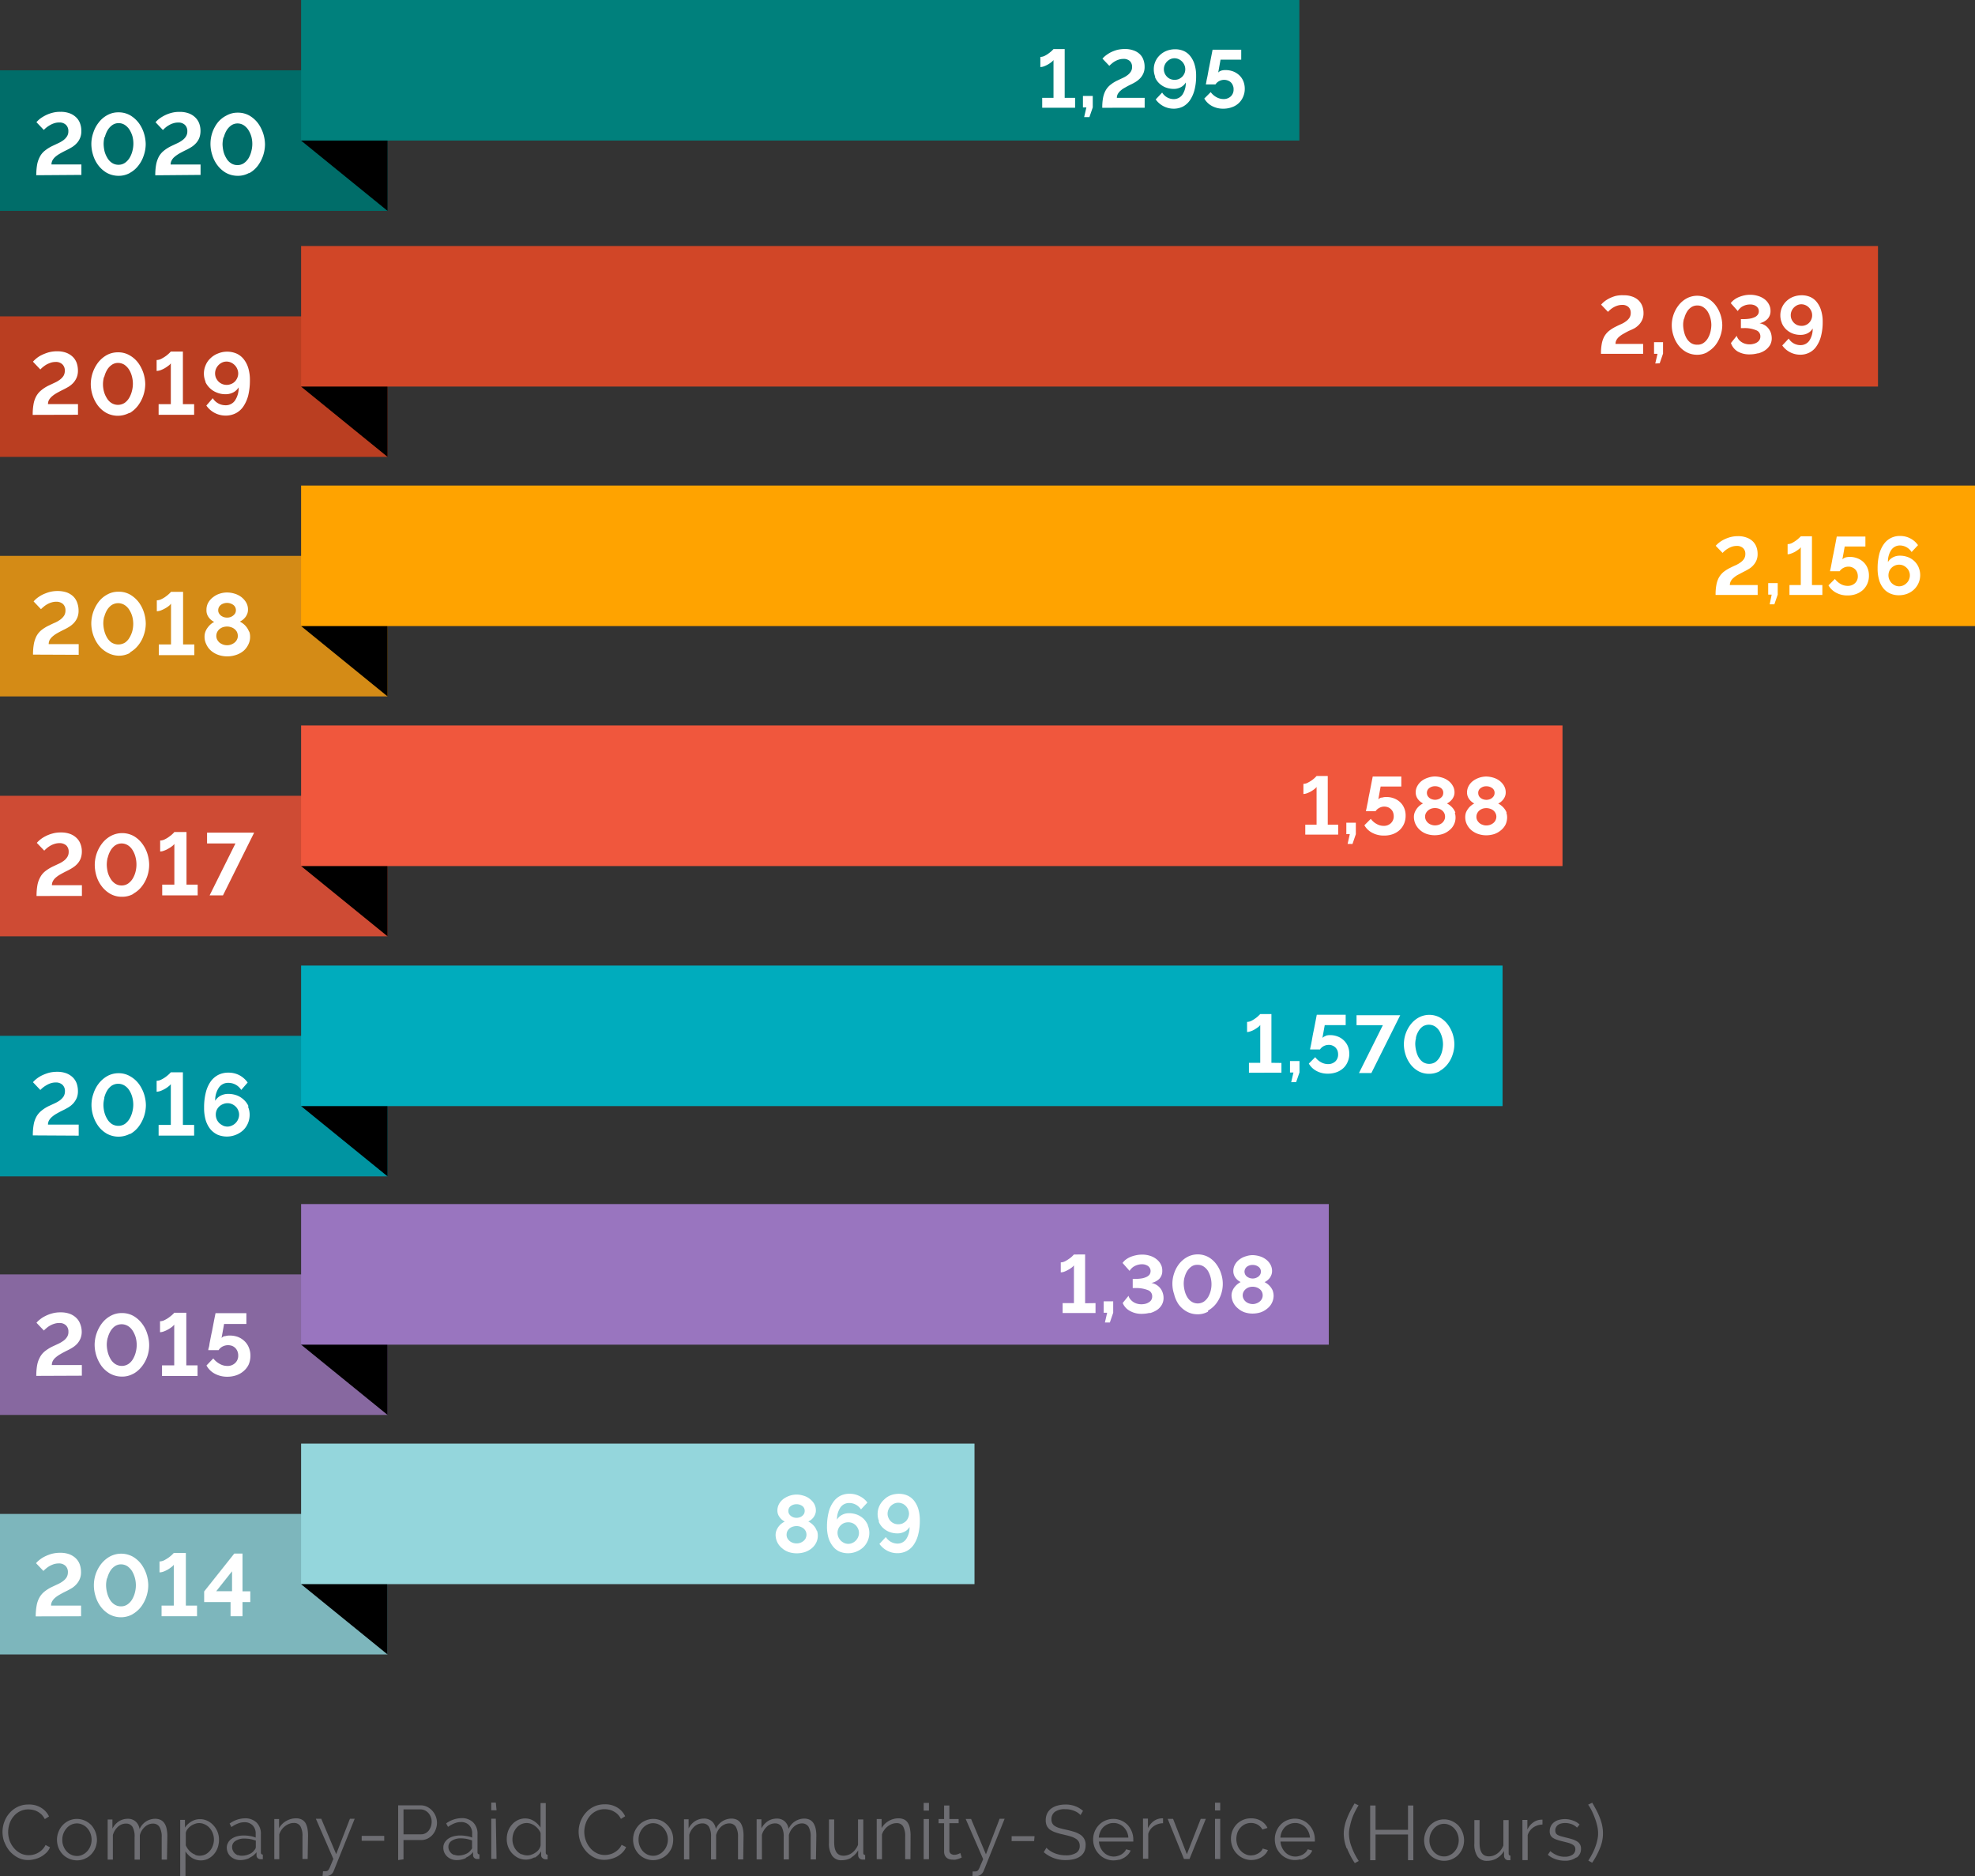 <svg id="Layer_1" data-name="Layer 1" xmlns="http://www.w3.org/2000/svg" width="307.43" height="292.11" viewBox="0 0 307.43 292.11">
  <rect x="0" y="0" width="307.43" height="292.11" fill="#333333" stroke="none"/>
  <title>Progress report 2020 -HOC-01-rev</title>
  <rect y="235.69" width="60.33" height="21.88" fill="#7db6bc"/>
  <polygon points="60.33 257.57 60.33 235.69 46.87 246.63 60.33 257.57"/>
  <rect x="46.87" y="224.74" width="104.82" height="21.88" fill="#94d6dc"/>
  <path d="M240,241a1.66,1.66,0,0,1,.53.38,1.78,1.78,0,0,1,.5,1.2,1.76,1.76,0,0,1-.49,1.17,2.32,2.32,0,0,1-.53.35,1.82,1.82,0,0,1-.65.12,1.62,1.62,0,0,1-1.53-1,1.57,1.57,0,0,1-.14-.64,1.79,1.79,0,0,1,.49-1.2,2.14,2.14,0,0,1,.52-.37,1.58,1.58,0,0,1,1.3,0m-3.71,2.76a2.84,2.84,0,0,0,.67,1,3.29,3.29,0,0,0,1,.64,3.55,3.55,0,0,0,1.25.23,2.35,2.35,0,0,0,1.13-.27,1.93,1.93,0,0,0,.77-.73,3.22,3.22,0,0,1-.54,1.91,1.62,1.62,0,0,1-1.36.68,2.2,2.2,0,0,1-1-.27,2.27,2.27,0,0,1-.79-.75l-1,1.07a3.55,3.55,0,0,0,1.22,1.06,3.4,3.4,0,0,0,1.57.38,3.18,3.18,0,0,0,1.45-.33,3.05,3.05,0,0,0,1.11-1,4.81,4.81,0,0,0,.69-1.59,8.51,8.51,0,0,0,.25-2.19,6.1,6.1,0,0,0-.23-1.75,4,4,0,0,0-.66-1.3,2.75,2.75,0,0,0-1-.8,3.28,3.28,0,0,0-1.38-.28,3.61,3.61,0,0,0-1.3.24,2.84,2.84,0,0,0-1,.67,3,3,0,0,0-1,2.23,3,3,0,0,0,.24,1.18m-5.45,3.33a2,2,0,0,1-.53-.37,1.76,1.76,0,0,1-.36-.54,1.66,1.66,0,0,1-.14-.66,1.56,1.56,0,0,1,.13-.64,1.47,1.47,0,0,1,.36-.53,1.77,1.77,0,0,1,.53-.36,1.82,1.82,0,0,1,.65-.12,1.73,1.73,0,0,1,.64.12,1.68,1.68,0,0,1,.89.89,1.57,1.57,0,0,1,.14.64,1.66,1.66,0,0,1-.14.66,1.76,1.76,0,0,1-.36.54,1.64,1.64,0,0,1-.53.37,1.53,1.53,0,0,1-1.28,0m3.7-2.76a3.19,3.19,0,0,0-.67-1,3.29,3.29,0,0,0-1-.64,3.54,3.54,0,0,0-1.24-.23,2.26,2.26,0,0,0-1.14.27,1.91,1.91,0,0,0-.76.73,3.22,3.22,0,0,1,.54-1.91,1.62,1.62,0,0,1,1.36-.68,2.16,2.16,0,0,1,1.83,1l1-1.07a3.26,3.26,0,0,0-1.21-1,3.34,3.34,0,0,0-1.58-.37,3.18,3.18,0,0,0-1.45.33,3.1,3.1,0,0,0-1.1,1,4.63,4.63,0,0,0-.7,1.59,9,9,0,0,0-.25,2.19,6.1,6.1,0,0,0,.23,1.75,4,4,0,0,0,.67,1.3,2.74,2.74,0,0,0,1,.82,3.51,3.51,0,0,0,3.73-.63,3.06,3.06,0,0,0,.7-1,3.1,3.1,0,0,0,.26-1.24,3,3,0,0,0-.24-1.19m-12-3a1.47,1.47,0,0,1,.9-.29,1.49,1.49,0,0,1,.91.28.91.91,0,0,1,.37.76,1,1,0,0,1-.11.46,1.2,1.2,0,0,1-.72.55,1.5,1.5,0,0,1-.89,0,1.44,1.44,0,0,1-.41-.21,1.18,1.18,0,0,1-.3-.33.83.83,0,0,1-.11-.46.9.9,0,0,1,.36-.76m2.34,5a1.33,1.33,0,0,1-.35.43,1.64,1.64,0,0,1-1.08.38,1.84,1.84,0,0,1-.57-.09,1.65,1.65,0,0,1-.5-.28,1.57,1.57,0,0,1-.35-.42,1.21,1.21,0,0,1-.13-.56,1.3,1.3,0,0,1,.12-.55,1.41,1.41,0,0,1,.34-.43,1.47,1.47,0,0,1,.49-.27,2,2,0,0,1,.59-.1,1.77,1.77,0,0,1,1.07.35,1.36,1.36,0,0,1,.36.43,1.27,1.27,0,0,1,0,1.11m1.73-1.16a2.73,2.73,0,0,0-.32-.61,3,3,0,0,0-.46-.48,2.62,2.62,0,0,0-.54-.35,2,2,0,0,0,.46-.29,1.94,1.94,0,0,0,.63-.89,1.6,1.6,0,0,0,.09-.53,2.11,2.11,0,0,0-.28-1.07,2.68,2.68,0,0,0-.72-.78,2.72,2.72,0,0,0-1-.48,3.36,3.36,0,0,0-2,0,3.72,3.72,0,0,0-1,.49,2.52,2.52,0,0,0-.71.78,2.15,2.15,0,0,0-.28,1.08,1.65,1.65,0,0,0,.34,1,2,2,0,0,0,.8.69,4.45,4.45,0,0,0-.51.33,3.34,3.34,0,0,0-.45.47,3.08,3.08,0,0,0-.33.59,2.17,2.17,0,0,0-.13.71,2.66,2.66,0,0,0,1,2.05,3,3,0,0,0,1,.59,4,4,0,0,0,1.28.21,4.2,4.2,0,0,0,1.27-.19,3.25,3.25,0,0,0,1.05-.57,2.63,2.63,0,0,0,.71-.88,2.36,2.36,0,0,0,.26-1.14,2.24,2.24,0,0,0-.12-.73" transform="translate(-99.53 -6.92)" fill="#fff"/>
  <rect y="161.26" width="60.33" height="21.88" fill="#0094a1"/>
  <polygon points="60.33 183.14 60.33 161.26 46.87 172.2 60.33 183.14"/>
  <rect x="46.87" y="150.32" width="187.02" height="21.88" fill="#00acbd"/>
  <path d="M319.93,168.48a3.3,3.3,0,0,1,.39-1,2.37,2.37,0,0,1,.66-.75,1.82,1.82,0,0,1,1.94,0,2.23,2.23,0,0,1,.68.72,4,4,0,0,1,.41,1,4.3,4.3,0,0,1,.14,1.07,4.81,4.81,0,0,1-.13,1,3.59,3.59,0,0,1-.39,1,2.53,2.53,0,0,1-.67.75,1.82,1.82,0,0,1-1.93,0,2.39,2.39,0,0,1-.66-.72,3.59,3.59,0,0,1-.39-1,4.84,4.84,0,0,1-.15-1.07,3.76,3.76,0,0,1,.13-1m3.66,5.18a4.1,4.1,0,0,0,1.24-1.07,4.63,4.63,0,0,0,.78-1.47,5.09,5.09,0,0,0,.28-1.64,5.4,5.4,0,0,0-.25-1.55,5.16,5.16,0,0,0-.75-1.48,4.08,4.08,0,0,0-1.23-1.11,3.48,3.48,0,0,0-3.34,0,4.05,4.05,0,0,0-1.23,1.06,5.07,5.07,0,0,0-1.06,3.11,5.26,5.26,0,0,0,.25,1.57,4.89,4.89,0,0,0,.74,1.48,4,4,0,0,0,1.23,1.1,3.39,3.39,0,0,0,1.7.43,3.35,3.35,0,0,0,1.64-.4m-12.55.28H313l4.49-9h-6.8v1.55h4.1Zm-5.24-5.74a.93.93,0,0,0-.45.28l.36-2H309V164.9H304.5c-.19,1-.35,1.84-.51,2.61-.07.33-.13.65-.19,1s-.11.61-.16.87-.1.47-.13.63a1.35,1.35,0,0,0-.05.29H305a1.61,1.61,0,0,1,.58-.52,1.64,1.64,0,0,1,.78-.19,1.35,1.35,0,0,1,.59.11,1.41,1.41,0,0,1,.46.3,1.6,1.6,0,0,1,.31.47,1.7,1.7,0,0,1,.1.59,1.44,1.44,0,0,1-.44,1.11,1.6,1.6,0,0,1-1.12.41,2.23,2.23,0,0,1-1.1-.29,2.72,2.72,0,0,1-.9-.79l-1,1a3,3,0,0,0,1.2,1.15,3.6,3.6,0,0,0,1.76.42,3.81,3.81,0,0,0,1.34-.22,3.17,3.17,0,0,0,1.06-.63,2.76,2.76,0,0,0,.69-1,2.93,2.93,0,0,0,.25-1.24,3,3,0,0,0-.22-1.18,2.71,2.71,0,0,0-.63-.91,2.74,2.74,0,0,0-.94-.6,3.22,3.22,0,0,0-1.19-.22,2,2,0,0,0-.72.11m-4.57,7.2.52-1.51V172.1h-1.48v1.79h.54l-.35,1.51Zm-3.85-3v-7.59h-1.74l-.21.21a4,4,0,0,1-.49.42,5.47,5.47,0,0,1-.65.41,1.58,1.58,0,0,1-.7.18v1.58a1.81,1.81,0,0,0,.56-.12,3.37,3.37,0,0,0,.61-.28,5.07,5.07,0,0,0,.54-.36,1.37,1.37,0,0,0,.34-.34v5.89h-1.76v1.54H299V172.4Z" transform="translate(-99.53 -6.92)" fill="#fff"/>
  <rect y="123.89" width="60.33" height="21.88" fill="#ce4b34"/>
  <polygon points="60.33 145.77 60.33 123.89 46.87 134.83 60.33 145.77"/>
  <rect x="46.87" y="112.94" width="196.35" height="21.89" fill="#f0573d"/>
  <path d="M330,129.62a1.36,1.36,0,0,1,.89-.29,1.47,1.47,0,0,1,.91.28.89.89,0,0,1,.38.75,1,1,0,0,1-.12.47,1.18,1.18,0,0,1-.3.33,1.07,1.07,0,0,1-.41.21,1.48,1.48,0,0,1-.9,0,1.2,1.2,0,0,1-.41-.2,1.18,1.18,0,0,1-.3-.33,1.12,1.12,0,0,1-.11-.47.88.88,0,0,1,.37-.75m2.33,5a1.33,1.33,0,0,1-.35.43,1.83,1.83,0,0,1-.49.28,2,2,0,0,1-.59.1,1.59,1.59,0,0,1-.57-.1,1.44,1.44,0,0,1-.85-.7,1.17,1.17,0,0,1-.13-.55,1.21,1.21,0,0,1,.13-.56,1.34,1.34,0,0,1,.33-.42,1.83,1.83,0,0,1,.49-.28,2,2,0,0,1,.59-.09,1.84,1.84,0,0,1,.57.09,1.45,1.45,0,0,1,.51.26,1.33,1.33,0,0,1,.35.43,1.21,1.21,0,0,1,0,1.11m1.74-1.17a2.34,2.34,0,0,0-.33-.6,2.62,2.62,0,0,0-.46-.48,2.7,2.7,0,0,0-.53-.35,2.27,2.27,0,0,0,.46-.3,2,2,0,0,0,.37-.4,1.83,1.83,0,0,0,.25-.48,1.6,1.6,0,0,0,.09-.53,2.05,2.05,0,0,0-.28-1.08,2.78,2.78,0,0,0-.71-.78,3.08,3.08,0,0,0-1-.48,4.11,4.11,0,0,0-1.05-.16,3.58,3.58,0,0,0-2,.65,2.56,2.56,0,0,0-.71.79,2.13,2.13,0,0,0-.27,1.07,1.71,1.71,0,0,0,.33,1,2.22,2.22,0,0,0,.8.69,2.41,2.41,0,0,0-.5.33,2.24,2.24,0,0,0-.45.47,2.66,2.66,0,0,0-.34.59,2.16,2.16,0,0,0-.12.71,2.53,2.53,0,0,0,.25,1.14,2.84,2.84,0,0,0,.7.91,3.3,3.3,0,0,0,1.05.59,3.93,3.93,0,0,0,1.27.21,4.21,4.21,0,0,0,1.27-.2,3.21,3.21,0,0,0,1-.57,2.75,2.75,0,0,0,.72-.87,2.69,2.69,0,0,0,.26-1.15,2.24,2.24,0,0,0-.12-.73m-12-3.83a1.44,1.44,0,0,1,.89-.29,1.52,1.52,0,0,1,.92.28.88.88,0,0,1,.37.75,1.12,1.12,0,0,1-.11.47,1.18,1.18,0,0,1-.3.33,1.11,1.11,0,0,1-.42.21,1.31,1.31,0,0,1-.44.07,1.37,1.37,0,0,1-.45-.07,1.2,1.2,0,0,1-.41-.2,1.18,1.18,0,0,1-.3-.33,1,1,0,0,1-.12-.47.93.93,0,0,1,.37-.75m2.33,5a1.3,1.3,0,0,1-.34.43,1.65,1.65,0,0,1-.5.28,1.91,1.91,0,0,1-.58.1,1.65,1.65,0,0,1-.58-.1,1.47,1.47,0,0,1-.49-.27,1.33,1.33,0,0,1-.35-.43,1.18,1.18,0,0,1-.14-.55,1.21,1.21,0,0,1,.13-.56,1.53,1.53,0,0,1,.34-.42,1.6,1.6,0,0,1,.49-.28,1.91,1.91,0,0,1,1.16,0,1.59,1.59,0,0,1,.5.26,1.22,1.22,0,0,1,.49,1,1.13,1.13,0,0,1-.13.54m1.74-1.17a2.66,2.66,0,0,0-.32-.6,3,3,0,0,0-.46-.48,2.38,2.38,0,0,0-.54-.35,2.27,2.27,0,0,0,.46-.3,2.4,2.4,0,0,0,.38-.4,2.19,2.19,0,0,0,.25-.48,1.6,1.6,0,0,0,.09-.53,2,2,0,0,0-.29-1.08,2.52,2.52,0,0,0-.71-.78,3.08,3.08,0,0,0-1-.48,4.11,4.11,0,0,0-1.05-.16,3.38,3.38,0,0,0-1,.17,3.3,3.3,0,0,0-1,.48,2.56,2.56,0,0,0-.71.79,2,2,0,0,0-.28,1.07,1.71,1.71,0,0,0,.33,1,2.25,2.25,0,0,0,.81.69,2.78,2.78,0,0,0-.51.33,2.85,2.85,0,0,0-.45.47,3.08,3.08,0,0,0-.33.59,1.94,1.94,0,0,0-.13.71,2.68,2.68,0,0,0,.26,1.14,2.84,2.84,0,0,0,.7.91,3,3,0,0,0,1,.59,3.93,3.93,0,0,0,1.27.21,4.28,4.28,0,0,0,1.28-.2,3.21,3.21,0,0,0,1-.57,2.5,2.5,0,0,0,.71-.87,2.42,2.42,0,0,0,.26-1.15,2.24,2.24,0,0,0-.12-.73m-11.45-2.34a1,1,0,0,0-.45.28l.36-2h3.22v-1.56h-4.45l-.51,2.61c-.07.34-.14.66-.19,1s-.12.61-.17.86-.09.48-.13.64a1.47,1.47,0,0,0-.05.29h1.49a1.56,1.56,0,0,1,.59-.52,1.61,1.61,0,0,1,.77-.2,1.71,1.71,0,0,1,.59.11,1.44,1.44,0,0,1,.46.31,1.25,1.25,0,0,1,.31.47,1.71,1.71,0,0,1,.11.59,1.43,1.43,0,0,1-.44,1.1,1.53,1.53,0,0,1-1.13.42,2.12,2.12,0,0,1-1.1-.3,2.63,2.63,0,0,1-.9-.79l-1,1a3,3,0,0,0,1.2,1.16A3.75,3.75,0,0,0,315,137a3.81,3.81,0,0,0,1.34-.22,3.13,3.13,0,0,0,1.05-.63,2.92,2.92,0,0,0,.7-1,3.16,3.16,0,0,0,.24-1.25,2.93,2.93,0,0,0-.22-1.17,2.68,2.68,0,0,0-.62-.91,2.79,2.79,0,0,0-.95-.6,3.21,3.21,0,0,0-1.18-.22,2.26,2.26,0,0,0-.73.1m-4.57,7.21.52-1.52V135H309.1v1.78h.54l-.34,1.52Zm-3.85-3v-7.58h-1.74l-.2.21a4.93,4.93,0,0,1-.49.42,5.52,5.52,0,0,1-.66.4,1.41,1.41,0,0,1-.7.19v1.58a1.81,1.81,0,0,0,.57-.12,4.78,4.78,0,0,0,.61-.28,6.18,6.18,0,0,0,.53-.36,1.37,1.37,0,0,0,.34-.34v5.88h-1.76v1.54h5.12v-1.54Z" transform="translate(-99.53 -6.92)" fill="#fff"/>
  <rect y="49.25" width="60.33" height="21.88" fill="#ba3e21"/>
  <rect y="10.95" width="60.33" height="21.88" fill="#006d69"/>
  <polygon points="60.33 71.13 60.33 49.25 46.87 60.19 60.33 71.13"/>
  <polygon points="60.33 32.83 60.33 10.95 46.87 21.89 60.33 32.83"/>
  <rect x="46.87" y="38.3" width="245.46" height="21.88" fill="#d14627"/>
  <rect x="46.87" width="155.39" height="21.88" fill="#00807c"/>
  <path d="M380.58,54.43a1.71,1.71,0,0,1,.54.38,2,2,0,0,1,.36.54,1.65,1.65,0,0,1,.13.66,1.56,1.56,0,0,1-.13.64,1.6,1.6,0,0,1-1.53,1,1.82,1.82,0,0,1-.65-.12,1.61,1.61,0,0,1-.53-.36,1.77,1.77,0,0,1-.36-.53,1.56,1.56,0,0,1-.13-.64,1.65,1.65,0,0,1,.13-.66,1.76,1.76,0,0,1,.36-.54,1.9,1.9,0,0,1,.52-.37,1.57,1.57,0,0,1,.64-.14,1.62,1.62,0,0,1,.65.14m-3.7,2.76a2.84,2.84,0,0,0,.67,1,3.11,3.11,0,0,0,1,.64,3.31,3.31,0,0,0,1.24.22,2.36,2.36,0,0,0,1.14-.26,1.91,1.91,0,0,0,.76-.73,3.23,3.23,0,0,1-.53,1.91,1.65,1.65,0,0,1-1.37.68,2.13,2.13,0,0,1-1.05-.27,2.16,2.16,0,0,1-.78-.75l-1,1.07a3.37,3.37,0,0,0,1.22,1.06,3.4,3.4,0,0,0,1.57.38,3.06,3.06,0,0,0,1.45-.34,2.86,2.86,0,0,0,1.1-1,4.83,4.83,0,0,0,.7-1.59,8.51,8.51,0,0,0,.25-2.19,5.78,5.78,0,0,0-.24-1.75,3.81,3.81,0,0,0-.66-1.3,2.69,2.69,0,0,0-1-.8,3.25,3.25,0,0,0-1.38-.28,3.66,3.66,0,0,0-1.31.24,3.14,3.14,0,0,0-1.05.67,3,3,0,0,0-.95,2.23,3,3,0,0,0,.24,1.18m-3.73,4.73a3.31,3.31,0,0,0,1.09-.47,2.76,2.76,0,0,0,.77-.79,2.11,2.11,0,0,0,.29-1.12,2.8,2.8,0,0,0-.13-.81,2.41,2.41,0,0,0-.39-.7,2,2,0,0,0-.59-.52,2.42,2.42,0,0,0-.79-.29,2.33,2.33,0,0,0,1.25-.67,1.75,1.75,0,0,0,.46-1.25,2.05,2.05,0,0,0-.24-1,2.38,2.38,0,0,0-.65-.79,3.18,3.18,0,0,0-1-.52,4.21,4.21,0,0,0-1.27-.2,4.41,4.41,0,0,0-.89.09,4.92,4.92,0,0,0-.85.26,3.16,3.16,0,0,0-.74.41,2.56,2.56,0,0,0-.55.54l1.1,1.24a1.36,1.36,0,0,1,.27-.36,1.9,1.9,0,0,1,.41-.34,3,3,0,0,1,.56-.24,2.74,2.74,0,0,1,.7-.09,1.84,1.84,0,0,1,.47.06,1.33,1.33,0,0,1,.42.19,1.12,1.12,0,0,1,.32.33,1,1,0,0,1,.12.49.86.86,0,0,1-.18.54,1.17,1.17,0,0,1-.5.38,2.81,2.81,0,0,1-.75.22,6,6,0,0,1-.94.07h-.42V58h.42a4.65,4.65,0,0,1,1.92.32,1,1,0,0,1,.69,1,1,1,0,0,1-.13.51,1.22,1.22,0,0,1-.37.38,1.67,1.67,0,0,1-.53.23,2.23,2.23,0,0,1-.63.09,2.39,2.39,0,0,1-.84-.14,2.06,2.06,0,0,1-.61-.35,1.65,1.65,0,0,1-.39-.44,1.44,1.44,0,0,1-.18-.4l-.9,1.12A2.43,2.43,0,0,0,370,61.63a3.62,3.62,0,0,0,1.88.46,4.82,4.82,0,0,0,1.25-.16M361.7,56.52a3.3,3.3,0,0,1,.39-1,2.23,2.23,0,0,1,.66-.74,1.62,1.62,0,0,1,1-.3,1.57,1.57,0,0,1,.94.28,2.3,2.3,0,0,1,.68.71,4,4,0,0,1,.41,1,4.3,4.3,0,0,1,.14,1.07,4.81,4.81,0,0,1-.13,1,3.59,3.59,0,0,1-.39,1,2.3,2.3,0,0,1-.67.75,1.55,1.55,0,0,1-1,.29,1.67,1.67,0,0,1-1-.27,2.35,2.35,0,0,1-.66-.71,3.59,3.59,0,0,1-.39-1,4.84,4.84,0,0,1-.15-1.07,3.76,3.76,0,0,1,.13-1m3.66,5.18a4.21,4.21,0,0,0,1.24-1.06,4.89,4.89,0,0,0,.78-1.48,5.09,5.09,0,0,0,.28-1.64,5.39,5.39,0,0,0-.25-1.54,5.22,5.22,0,0,0-.75-1.49,4.08,4.08,0,0,0-1.23-1.11,3.48,3.48,0,0,0-3.34,0,4.05,4.05,0,0,0-1.23,1.06,5.07,5.07,0,0,0-.81,4.68,4.89,4.89,0,0,0,.74,1.48,4,4,0,0,0,1.23,1.1,3.5,3.5,0,0,0,1.7.44,3.25,3.25,0,0,0,1.64-.41m-7.44,1.74.52-1.51V60.19H357V62h.54l-.35,1.51ZM355.3,62V60.46H351a1.24,1.24,0,0,1,.15-.6,1.6,1.6,0,0,1,.42-.51,3.39,3.39,0,0,1,.66-.46c.26-.15.55-.31.87-.47A8.84,8.84,0,0,0,354,58a3.54,3.54,0,0,0,.7-.58,2.72,2.72,0,0,0,.48-.76,2.46,2.46,0,0,0,.18-1,3.08,3.08,0,0,0-.2-1.12,2.48,2.48,0,0,0-.59-.88,2.68,2.68,0,0,0-.95-.56,3.64,3.64,0,0,0-1.31-.21A4.51,4.51,0,0,0,351,53a5.76,5.76,0,0,0-1,.39,4.69,4.69,0,0,0-.76.49,3.55,3.55,0,0,0-.48.47l1.07,1.12a4.59,4.59,0,0,1,.39-.37,2.89,2.89,0,0,1,.51-.35,2.73,2.73,0,0,1,.61-.26,2.24,2.24,0,0,1,.68-.1,1.37,1.37,0,0,1,1,.33,1.19,1.19,0,0,1,.35.91,1.36,1.36,0,0,1-.2.76,2,2,0,0,1-.54.55,3.59,3.59,0,0,1-.73.43c-.28.12-.55.25-.83.39a6,6,0,0,0-1.1.69,3.14,3.14,0,0,0-.72.86,3.91,3.91,0,0,0-.39,1.15,7.93,7.93,0,0,0-.12,1.54Z" transform="translate(-99.53 -6.92)" fill="#fff"/>
  <path d="M289.6,17.93a1,1,0,0,0-.44.28l.36-2h3.22V14.66h-4.46l-.51,2.61c-.07.33-.13.66-.19,1s-.11.61-.17.87-.09.47-.12.64a1.37,1.37,0,0,0-.05.28h1.49a1.61,1.61,0,0,1,.58-.52,1.64,1.64,0,0,1,.78-.19,1.62,1.62,0,0,1,.58.11,1.28,1.28,0,0,1,.77.77,1.36,1.36,0,0,1,.11.6,1.43,1.43,0,0,1-.44,1.1,1.6,1.6,0,0,1-1.12.41,2.23,2.23,0,0,1-1.1-.29,2.72,2.72,0,0,1-.9-.79l-1,1a3,3,0,0,0,1.19,1.16,3.64,3.64,0,0,0,1.77.42,3.82,3.82,0,0,0,1.34-.23,2.93,2.93,0,0,0,1.06-.63,2.89,2.89,0,0,0,.69-1,3,3,0,0,0,.25-1.25,3.12,3.12,0,0,0-.22-1.17,2.65,2.65,0,0,0-.63-.92,3.06,3.06,0,0,0-.95-.6,3.41,3.41,0,0,0-1.18-.21,2.26,2.26,0,0,0-.73.1M283,16.13a1.83,1.83,0,0,1,.54.38,1.8,1.8,0,0,1,.36.55,1.61,1.61,0,0,1,.13.65,1.56,1.56,0,0,1-.13.64,1.77,1.77,0,0,1-.36.53,2.06,2.06,0,0,1-.52.35,1.82,1.82,0,0,1-1.3,0,1.61,1.61,0,0,1-.53-.36,1.77,1.77,0,0,1-.36-.53,1.56,1.56,0,0,1-.13-.64,1.65,1.65,0,0,1,.13-.66,1.76,1.76,0,0,1,.36-.54,1.9,1.9,0,0,1,.52-.37,1.57,1.57,0,0,1,.64-.14,1.62,1.62,0,0,1,.65.14m-3.7,2.76a2.84,2.84,0,0,0,.67,1,3.11,3.11,0,0,0,1,.64,3.49,3.49,0,0,0,1.24.23,2.26,2.26,0,0,0,1.14-.27,1.91,1.91,0,0,0,.76-.73,3.31,3.31,0,0,1-.53,1.91,1.65,1.65,0,0,1-1.37.68,2.13,2.13,0,0,1-1-.27,2.16,2.16,0,0,1-.78-.75l-1,1.07a3.37,3.37,0,0,0,1.22,1.06,3.4,3.4,0,0,0,1.57.38,3.18,3.18,0,0,0,1.45-.33,3.1,3.1,0,0,0,1.1-1,5.2,5.2,0,0,0,.7-1.6,8.51,8.51,0,0,0,.25-2.19,5.78,5.78,0,0,0-.24-1.75,3.81,3.81,0,0,0-.66-1.3,2.69,2.69,0,0,0-1-.8,3.28,3.28,0,0,0-1.38-.28,3.66,3.66,0,0,0-1.31.24,3.14,3.14,0,0,0-1.05.67,3,3,0,0,0-.95,2.23,3,3,0,0,0,.24,1.18m-1.66,4.78V22.15h-4.33a1.24,1.24,0,0,1,.15-.6,2,2,0,0,1,.42-.51,3.39,3.39,0,0,1,.66-.46c.26-.15.55-.31.87-.47a7.1,7.1,0,0,0,.86-.46,3.54,3.54,0,0,0,.7-.58,2.72,2.72,0,0,0,.48-.76,2.46,2.46,0,0,0,.18-1,3.08,3.08,0,0,0-.2-1.12,2.22,2.22,0,0,0-.58-.87,2.63,2.63,0,0,0-1-.57,3.84,3.84,0,0,0-1.3-.2,5.19,5.19,0,0,0-1.24.15,6.09,6.09,0,0,0-1,.39,6,6,0,0,0-.75.49,3.63,3.63,0,0,0-.49.47l1.07,1.12a3.51,3.51,0,0,1,.4-.37,3,3,0,0,1,.5-.35,2.73,2.73,0,0,1,.61-.26,2.24,2.24,0,0,1,.68-.1,1.41,1.41,0,0,1,1,.33,1.23,1.23,0,0,1,.35.91,1.29,1.29,0,0,1-.21.76,2,2,0,0,1-.53.55,3.66,3.66,0,0,1-.74.43l-.83.39a5.58,5.58,0,0,0-1.09.69,3,3,0,0,0-.72.86,3.93,3.93,0,0,0-.4,1.15,7.93,7.93,0,0,0-.12,1.54Zm-8.6,1.46.52-1.51V21.86H268.1v1.78h.54l-.35,1.51Zm-3.85-3V14.56h-1.74l-.21.22a4.83,4.83,0,0,1-.49.41,4,4,0,0,1-.65.41,1.58,1.58,0,0,1-.7.18v1.58a1.8,1.8,0,0,0,.56-.11,4.17,4.17,0,0,0,1.15-.65,1.52,1.52,0,0,0,.34-.33v5.88h-1.76v1.54h5.12V22.15Z" transform="translate(-99.53 -6.92)" fill="#fff"/>
  <rect y="86.54" width="60.33" height="21.88" fill="#d48b16"/>
  <polygon points="60.33 108.42 60.33 86.54 46.87 97.47 60.33 108.42"/>
  <rect x="46.87" y="75.59" width="260.56" height="21.88" fill="#ffa300"/>
  <path d="M394.51,98.06a2,2,0,0,1-.53-.37,2,2,0,0,1-.36-.55,1.61,1.61,0,0,1-.13-.65,1.73,1.73,0,0,1,.12-.64,1.68,1.68,0,0,1,.89-.89,1.69,1.69,0,0,1,1.3,0,1.86,1.86,0,0,1,.52.36,1.64,1.64,0,0,1,.37.53,1.56,1.56,0,0,1,.13.64,1.61,1.61,0,0,1-.13.65,1.57,1.57,0,0,1-.37.55,1.64,1.64,0,0,1-.53.37,1.53,1.53,0,0,1-1.28,0m3.7-2.76a2.84,2.84,0,0,0-.67-1,3,3,0,0,0-1-.64,3.54,3.54,0,0,0-1.24-.23,2.26,2.26,0,0,0-1.14.27,2,2,0,0,0-.75.72,3.2,3.2,0,0,1,.53-1.9,1.62,1.62,0,0,1,1.36-.68,2.2,2.2,0,0,1,1,.27,2.27,2.27,0,0,1,.79.75l1-1.07a3.37,3.37,0,0,0-2.79-1.43,3,3,0,0,0-2.56,1.31,4.63,4.63,0,0,0-.7,1.59,8.89,8.89,0,0,0-.24,2.18,6.1,6.1,0,0,0,.23,1.75,3.6,3.6,0,0,0,.66,1.31,2.78,2.78,0,0,0,1.05.81,3.25,3.25,0,0,0,1.38.28,3.66,3.66,0,0,0,1.31-.24,3.14,3.14,0,0,0,1.05-.67,3.09,3.09,0,0,0,.71-3.42m-11.42-1.54a1.18,1.18,0,0,0-.45.28l.36-2h3.22V90.45h-4.46c-.18,1-.35,1.83-.5,2.61-.07.33-.14.65-.2,1s-.11.61-.16.87-.09.47-.13.63a1.47,1.47,0,0,0-.05.29h1.49a1.56,1.56,0,0,1,.59-.52,1.6,1.6,0,0,1,.77-.19,1.35,1.35,0,0,1,.59.11,1.41,1.41,0,0,1,.46.3,1.38,1.38,0,0,1,.31.47,1.71,1.71,0,0,1,.11.59,1.43,1.43,0,0,1-.44,1.1,1.62,1.62,0,0,1-1.13.42,2.23,2.23,0,0,1-1.1-.29,3,3,0,0,1-.9-.79l-1,1a3,3,0,0,0,1.2,1.15,3.64,3.64,0,0,0,1.77.42,3.79,3.79,0,0,0,1.33-.22,3.17,3.17,0,0,0,1.06-.63,2.92,2.92,0,0,0,.7-1,3.08,3.08,0,0,0,.24-1.24,3,3,0,0,0-.22-1.18,2.68,2.68,0,0,0-.62-.91,2.79,2.79,0,0,0-.95-.6,3.22,3.22,0,0,0-1.19-.22,2.5,2.5,0,0,0-.72.1M381.58,98V90.41h-1.74a1,1,0,0,1-.21.21,4,4,0,0,1-.49.42,5.47,5.47,0,0,1-.65.41,1.58,1.58,0,0,1-.7.18v1.58a1.56,1.56,0,0,0,.56-.12,3.81,3.81,0,0,0,.62-.28c.19-.12.37-.24.53-.36a1.37,1.37,0,0,0,.34-.34V98h-1.76v1.54h5.12V98Zm-5.85,3,.52-1.51V97.7h-1.48v1.79h.54L375,101Zm-2.6-1.46V98H368.8a1.24,1.24,0,0,1,.15-.6,1.6,1.6,0,0,1,.42-.51,3.43,3.43,0,0,1,.66-.47l.87-.46a8.92,8.92,0,0,0,.86-.47,2.78,2.78,0,0,0,.7-.58,2.67,2.67,0,0,0,.48-.75,2.46,2.46,0,0,0,.18-1,3.09,3.09,0,0,0-.2-1.13,2.36,2.36,0,0,0-.59-.87,2.68,2.68,0,0,0-.95-.56,3.64,3.64,0,0,0-1.31-.21,4.61,4.61,0,0,0-1.23.16,5.76,5.76,0,0,0-1,.39,4.69,4.69,0,0,0-.76.49,4.16,4.16,0,0,0-.48.46L367.67,93a3.41,3.41,0,0,1,.39-.37,2.89,2.89,0,0,1,.51-.35,3.33,3.33,0,0,1,.61-.27,2.6,2.6,0,0,1,.68-.1,1.39,1.39,0,0,1,1,.34,1.19,1.19,0,0,1,.35.91,1.36,1.36,0,0,1-.2.76,2,2,0,0,1-.54.55,4.11,4.11,0,0,1-.73.43c-.28.12-.55.25-.83.39a5.93,5.93,0,0,0-1.1.68,3.34,3.34,0,0,0-.72.87A3.91,3.91,0,0,0,366.7,98a7.93,7.93,0,0,0-.12,1.54Z" transform="translate(-99.53 -6.92)" fill="#fff"/>
  <rect y="198.4" width="60.33" height="21.88" fill="#8768a0"/>
  <polygon points="60.33 220.28 60.33 198.4 46.87 209.34 60.33 220.28"/>
  <rect x="46.87" y="187.45" width="159.97" height="21.89" fill="#9975bf"/>
  <path d="M293.62,204.13a1.43,1.43,0,0,1,.89-.28,1.47,1.47,0,0,1,.91.28.89.89,0,0,1,.38.75,1,1,0,0,1-.11.46,1.22,1.22,0,0,1-.3.34,1.65,1.65,0,0,1-.42.21,1.31,1.31,0,0,1-.44.07,1.43,1.43,0,0,1-.46-.07,1.5,1.5,0,0,1-.4-.2,1,1,0,0,1-.3-.33,1,1,0,0,1-.12-.47,1,1,0,0,1,.37-.76m2.33,5a1.26,1.26,0,0,1-.34.42,1.65,1.65,0,0,1-.5.28,1.62,1.62,0,0,1-.58.11,1.91,1.91,0,0,1-.58-.1,1.47,1.47,0,0,1-.49-.27,1.33,1.33,0,0,1-.35-.43,1.18,1.18,0,0,1-.14-.55,1.21,1.21,0,0,1,.13-.56,1.53,1.53,0,0,1,.34-.42,1.6,1.6,0,0,1,.49-.28,1.91,1.91,0,0,1,1.16,0,1.59,1.59,0,0,1,.5.26,1.2,1.2,0,0,1,.49,1,1.13,1.13,0,0,1-.13.54m1.74-1.17a2.66,2.66,0,0,0-.32-.6,3,3,0,0,0-.46-.49,3.11,3.11,0,0,0-.54-.35,1.7,1.7,0,0,0,.46-.29,2.4,2.4,0,0,0,.38-.4,2.16,2.16,0,0,0,.24-.48,1.6,1.6,0,0,0,.09-.53,2.05,2.05,0,0,0-.28-1.08,2.52,2.52,0,0,0-.71-.78,3.08,3.08,0,0,0-1-.48,4.11,4.11,0,0,0-1.05-.16,3.38,3.38,0,0,0-1,.17,3.08,3.08,0,0,0-1,.48,2.52,2.52,0,0,0-.71.78,2.05,2.05,0,0,0-.28,1.08,1.71,1.71,0,0,0,.33,1,2.13,2.13,0,0,0,.81.68,3.48,3.48,0,0,0-.51.34,2.85,2.85,0,0,0-.45.47,2.29,2.29,0,0,0-.33.59,1.85,1.85,0,0,0-.13.7,2.66,2.66,0,0,0,1,2,3,3,0,0,0,1,.6,3.93,3.93,0,0,0,1.27.21,4.28,4.28,0,0,0,1.28-.2,3.21,3.21,0,0,0,1-.57,2.55,2.55,0,0,0,1-2,2.24,2.24,0,0,0-.12-.73m-13.76-2.06a3.59,3.59,0,0,1,.39-1,2.49,2.49,0,0,1,.67-.74,1.55,1.55,0,0,1,1-.29,1.66,1.66,0,0,1,.94.27,2.3,2.3,0,0,1,.68.71,4.18,4.18,0,0,1,.42,3,3.92,3.92,0,0,1-.39,1,2.49,2.49,0,0,1-.67.74,1.78,1.78,0,0,1-1.95,0,2.14,2.14,0,0,1-.66-.71,3.61,3.61,0,0,1-.4-1,4.83,4.83,0,0,1-.14-1.07,4.21,4.21,0,0,1,.12-1m3.67,5.18a4.21,4.21,0,0,0,1.24-1.06,5.07,5.07,0,0,0,.8-4.66,4.89,4.89,0,0,0-.74-1.48,3.91,3.91,0,0,0-1.24-1.12,3.46,3.46,0,0,0-3.33,0,4.21,4.21,0,0,0-1.24,1.06,4.89,4.89,0,0,0-.78,1.48,5,5,0,0,0,0,3.21A4.87,4.87,0,0,0,283,210a4,4,0,0,0,1.23,1.09,3.47,3.47,0,0,0,1.7.44,3.25,3.25,0,0,0,1.64-.41m-9.08.24a4,4,0,0,0,1.09-.47,2.42,2.42,0,0,0,.77-.79,2.13,2.13,0,0,0,.3-1.13,2.46,2.46,0,0,0-.14-.81,2.17,2.17,0,0,0-.38-.7,2.3,2.3,0,0,0-.6-.52,2.16,2.16,0,0,0-.78-.29A2.4,2.4,0,0,0,280,206a1.74,1.74,0,0,0,.45-1.25,2,2,0,0,0-.23-1,2.41,2.41,0,0,0-.66-.79,3,3,0,0,0-1-.53,3.85,3.85,0,0,0-1.26-.19,4.41,4.41,0,0,0-.89.09,5.27,5.27,0,0,0-.86.25,3.57,3.57,0,0,0-.74.41,2.35,2.35,0,0,0-.54.55l1.09,1.23a1.93,1.93,0,0,1,.28-.36,1.86,1.86,0,0,1,.41-.33,2.53,2.53,0,0,1,1.26-.34,1.76,1.76,0,0,1,.46.06,2.08,2.08,0,0,1,.43.19,1,1,0,0,1,.31.34.9.9,0,0,1,.12.48,1,1,0,0,1-.17.55,1.31,1.31,0,0,1-.5.37,2.81,2.81,0,0,1-.75.22,6,6,0,0,1-.94.07h-.42v1.43h.42a4.84,4.84,0,0,1,1.92.31,1,1,0,0,1,.69,1,1,1,0,0,1-.5.89,1.7,1.7,0,0,1-.53.24,2.72,2.72,0,0,1-.63.08,2.45,2.45,0,0,1-.85-.14,2.06,2.06,0,0,1-.61-.35,2.27,2.27,0,0,1-.39-.43,1.18,1.18,0,0,1-.17-.4l-.91,1.12A2.47,2.47,0,0,0,275.4,211a3.62,3.62,0,0,0,1.88.46,5.21,5.21,0,0,0,1.24-.16m-6.23,1.51.52-1.52v-1.78h-1.48v1.78h.54l-.35,1.52Zm-3.85-3v-7.59H266.7l-.21.22a3.23,3.23,0,0,1-.49.41,5.47,5.47,0,0,1-.65.41,1.59,1.59,0,0,1-.7.19V205a1.55,1.55,0,0,0,.56-.11,4.27,4.27,0,0,0,.61-.29,3.84,3.84,0,0,0,.54-.35,1.82,1.82,0,0,0,.34-.34v5.88h-1.76v1.54h5.12v-1.54Z" transform="translate(-99.53 -6.92)" fill="#fff"/>
  <path d="M135.65,251.54v3.1h-2.46Zm1.63,7v-2.21h1.21v-1.67h-1.21v-5.88H136l-4.69,5.9v1.65h4.11v2.21Zm-8.82-1.66v-8.19h-1.88l-.22.23a5.72,5.72,0,0,1-.53.45,6.46,6.46,0,0,1-.71.44,1.65,1.65,0,0,1-.76.2v1.7a1.9,1.9,0,0,0,.62-.12,5,5,0,0,0,.66-.31q.31-.19.57-.39a1.8,1.8,0,0,0,.37-.36v6.35h-1.9v1.66h5.52v-1.66Zm-12.24-4.24a4,4,0,0,1,.42-1.06,2.3,2.3,0,0,1,.72-.8,1.7,1.7,0,0,1,1-.32,1.88,1.88,0,0,1,1,.29,2.82,2.82,0,0,1,.73.77,4.39,4.39,0,0,1,.45,3.3,4,4,0,0,1-.42,1.06,2.51,2.51,0,0,1-.72.8,1.74,1.74,0,0,1-1.06.32,1.78,1.78,0,0,1-1-.3,2.31,2.31,0,0,1-.72-.77,4,4,0,0,1-.42-1.05,5,5,0,0,1-.16-1.15,4.46,4.46,0,0,1,.14-1.09m3.95,5.6a4.48,4.48,0,0,0,1.34-1.15,5.67,5.67,0,0,0,1.14-3.36,5.89,5.89,0,0,0-.27-1.67,5.71,5.71,0,0,0-.8-1.6,4.39,4.39,0,0,0-1.34-1.2,3.75,3.75,0,0,0-3.6,0,4.57,4.57,0,0,0-1.33,1.15,5.42,5.42,0,0,0-.85,1.59,5.56,5.56,0,0,0,0,3.47,5.06,5.06,0,0,0,.8,1.59,4.42,4.42,0,0,0,1.33,1.18,3.77,3.77,0,0,0,3.6,0m-8,.3v-1.66h-4.67a1.33,1.33,0,0,1,.16-.65,2.17,2.17,0,0,1,.45-.55,4.41,4.41,0,0,1,.72-.5c.28-.16.59-.33.94-.5s.64-.33.93-.5a3.22,3.22,0,0,0,.75-.63,2.66,2.66,0,0,0,.71-1.91,3.58,3.58,0,0,0-.21-1.21,2.51,2.51,0,0,0-.63-.94,3,3,0,0,0-1-.61,4,4,0,0,0-1.41-.22,5.08,5.08,0,0,0-1.34.17,6.6,6.6,0,0,0-1.07.42,4.42,4.42,0,0,0-.82.53,3.08,3.08,0,0,0-.52.5l1.15,1.21a4.07,4.07,0,0,1,.43-.4,3.58,3.58,0,0,1,.55-.38,4.11,4.11,0,0,1,.65-.28,2.58,2.58,0,0,1,.73-.11,1.45,1.45,0,0,1,1.07.37,1.32,1.32,0,0,1,.38,1,1.58,1.58,0,0,1-.22.82,2.32,2.32,0,0,1-.58.59,4.25,4.25,0,0,1-.8.46l-.89.42a6,6,0,0,0-1.18.74,3.21,3.21,0,0,0-.78.94,4,4,0,0,0-.42,1.24,9.22,9.22,0,0,0-.14,1.66Z" transform="translate(-99.53 -6.92)" fill="#fff"/>
  <path d="M134.5,214.92a1,1,0,0,0-.48.3l.39-2.18h3.47v-1.68h-4.8c-.21,1-.39,2-.55,2.82q-.12.52-.21,1t-.18.93a2.78,2.78,0,0,1-.14.69,1.82,1.82,0,0,0-.05.31h1.61a1.58,1.58,0,0,1,.63-.57,1.89,1.89,0,0,1,.84-.2,1.94,1.94,0,0,1,.63.11,1.56,1.56,0,0,1,.5.33,1.63,1.63,0,0,1,.45,1.15,1.53,1.53,0,0,1-.48,1.19,1.65,1.65,0,0,1-1.21.45,2.36,2.36,0,0,1-1.19-.32,3.15,3.15,0,0,1-1-.85l-1.06,1.1A3.15,3.15,0,0,0,133,220.8a4,4,0,0,0,1.91.45,4.24,4.24,0,0,0,1.45-.24,3.39,3.39,0,0,0,1.14-.68,3.06,3.06,0,0,0,.75-1,3.49,3.49,0,0,0,.26-1.35,3.21,3.21,0,0,0-.24-1.26,2.84,2.84,0,0,0-.67-1,3.14,3.14,0,0,0-1-.65,3.71,3.71,0,0,0-1.28-.23,2.36,2.36,0,0,0-.79.11m-6,4.53v-8.19h-1.88a1.7,1.7,0,0,1-.22.24,5.62,5.62,0,0,1-.53.44,4,4,0,0,1-.71.44,1.53,1.53,0,0,1-.75.2v1.71a1.8,1.8,0,0,0,.61-.13,4,4,0,0,0,.66-.31,4.45,4.45,0,0,0,.58-.38,1.58,1.58,0,0,0,.36-.37v6.35h-1.9v1.66h5.53v-1.66Zm-12.24-4.23a4,4,0,0,1,.42-1.06,2.54,2.54,0,0,1,.72-.81,1.92,1.92,0,0,1,2.06,0,2.34,2.34,0,0,1,.73.77,4.06,4.06,0,0,1,.44,1,4.56,4.56,0,0,1,.15,1.16,4.46,4.46,0,0,1-.14,1.09,4,4,0,0,1-.42,1.06,2.4,2.4,0,0,1-.72.8,1.91,1.91,0,0,1-2.08,0,2.28,2.28,0,0,1-.71-.77,4,4,0,0,1-.43-1.05,5,5,0,0,1-.16-1.15,4.46,4.46,0,0,1,.14-1.09m4,5.59a4.32,4.32,0,0,0,1.33-1.15,5.37,5.37,0,0,0,.85-1.58,5.42,5.42,0,0,0,0-3.44,5,5,0,0,0-.8-1.6,4.52,4.52,0,0,0-1.33-1.21,3.6,3.6,0,0,0-1.84-.47,3.51,3.51,0,0,0-1.76.44,4.23,4.23,0,0,0-1.34,1.15,5.67,5.67,0,0,0-1.14,3.36,5.76,5.76,0,0,0,1.07,3.29,4.42,4.42,0,0,0,1.33,1.18,3.81,3.81,0,0,0,1.84.47,3.52,3.52,0,0,0,1.77-.44m-8,.3v-1.66h-4.67a1.43,1.43,0,0,1,.15-.64,1.88,1.88,0,0,1,.46-.55,4.33,4.33,0,0,1,.71-.5c.28-.17.6-.33.94-.51a8.32,8.32,0,0,0,.93-.5,3.5,3.5,0,0,0,.76-.62,2.9,2.9,0,0,0,.51-.82,2.73,2.73,0,0,0,.19-1.09A3.33,3.33,0,0,0,112,213a2.4,2.4,0,0,0-.63-.94,2.87,2.87,0,0,0-1-.61,4,4,0,0,0-1.41-.22,4.58,4.58,0,0,0-1.33.17,5.26,5.26,0,0,0-1.08.42,4,4,0,0,0-.82.53,3.08,3.08,0,0,0-.52.5l1.15,1.21a4.07,4.07,0,0,1,.43-.4,3,3,0,0,1,.55-.38A3.19,3.19,0,0,1,108,213a2.33,2.33,0,0,1,.74-.11,1.42,1.42,0,0,1,1.06.36,1.32,1.32,0,0,1,.38,1,1.39,1.39,0,0,1-.22.82,2.07,2.07,0,0,1-.58.6,4.79,4.79,0,0,1-.79.46l-.9.42a6.31,6.31,0,0,0-1.18.74,3,3,0,0,0-.77.94,4,4,0,0,0-.43,1.24,9.11,9.11,0,0,0-.13,1.65Z" transform="translate(-99.53 -6.92)" fill="#fff"/>
  <path d="M134.22,182.14a2.22,2.22,0,0,1-.57-.39,1.85,1.85,0,0,1-.53-1.3,1.8,1.8,0,0,1,.13-.69,1.78,1.78,0,0,1,1-.95,1.68,1.68,0,0,1,.7-.14,1.64,1.64,0,0,1,.69.14,1.84,1.84,0,0,1,.57.38,1.7,1.7,0,0,1,.39.57,1.65,1.65,0,0,1,.15.69,1.74,1.74,0,0,1-.15.71,1.85,1.85,0,0,1-1,1,1.6,1.6,0,0,1-.68.15,1.71,1.71,0,0,1-.7-.16m4-3a3.12,3.12,0,0,0-.72-1,3.32,3.32,0,0,0-1.08-.69,3.83,3.83,0,0,0-1.34-.24,2.51,2.51,0,0,0-1.23.29,2.12,2.12,0,0,0-.82.78,3.43,3.43,0,0,1,.58-2.06,1.71,1.71,0,0,1,1.47-.73,2.35,2.35,0,0,1,2,1.1l1-1.15a3.71,3.71,0,0,0-1.31-1.15,3.65,3.65,0,0,0-1.69-.39,3.43,3.43,0,0,0-1.57.35,3.37,3.37,0,0,0-1.2,1.05,5.18,5.18,0,0,0-.75,1.72,9.39,9.39,0,0,0-.26,2.36,6.72,6.72,0,0,0,.24,1.89,4.19,4.19,0,0,0,.72,1.41,3.36,3.36,0,0,0,1.13.88,3.78,3.78,0,0,0,4-.7,3.34,3.34,0,0,0,1-2.42,3.13,3.13,0,0,0-.27-1.28M128,182.05v-8.19h-1.88l-.22.23a5.72,5.72,0,0,1-.53.45,4.68,4.68,0,0,1-.71.44,1.65,1.65,0,0,1-.75.2v1.7a2.13,2.13,0,0,0,.61-.12,5,5,0,0,0,.66-.31,3.6,3.6,0,0,0,.57-.39,1.58,1.58,0,0,0,.37-.36v6.35h-1.9v1.66h5.53v-1.66Zm-12.24-4.23a4,4,0,0,1,.42-1.07,2.63,2.63,0,0,1,.72-.8,1.88,1.88,0,0,1,2.06,0,2.34,2.34,0,0,1,.73.77,3.72,3.72,0,0,1,.44,1.05,4.4,4.4,0,0,1,0,2.24,4,4,0,0,1-.42,1.06,2.66,2.66,0,0,1-.72.81,1.8,1.8,0,0,1-1.06.31,1.88,1.88,0,0,1-1-.29,2.38,2.38,0,0,1-.71-.77,4,4,0,0,1-.43-1,5.07,5.07,0,0,1-.16-1.16,4.38,4.38,0,0,1,.14-1.08m4,5.59a4.32,4.32,0,0,0,1.33-1.15,5.67,5.67,0,0,0,1.14-3.36,5.89,5.89,0,0,0-.27-1.67,5.71,5.71,0,0,0-.8-1.6,4.39,4.39,0,0,0-1.34-1.2A3.49,3.49,0,0,0,118,174a3.62,3.62,0,0,0-1.76.44,4.57,4.57,0,0,0-1.33,1.15,5.11,5.11,0,0,0-.84,1.6,5.29,5.29,0,0,0-.3,1.76,5.75,5.75,0,0,0,.27,1.7,5.53,5.53,0,0,0,.8,1.59,4.42,4.42,0,0,0,1.33,1.18,3.79,3.79,0,0,0,3.61,0m-8,.3V182H107a1.33,1.33,0,0,1,.16-.65,2.21,2.21,0,0,1,.46-.55,4.33,4.33,0,0,1,.71-.5c.28-.16.59-.33.94-.5a10.36,10.36,0,0,0,.93-.5,3.54,3.54,0,0,0,.76-.63,3.25,3.25,0,0,0,.51-.81,2.74,2.74,0,0,0,.19-1.1,3.58,3.58,0,0,0-.21-1.21,2.51,2.51,0,0,0-.63-.94,3,3,0,0,0-1-.61,4,4,0,0,0-1.41-.22,5,5,0,0,0-1.33.17,7.1,7.1,0,0,0-1.08.42,5,5,0,0,0-.82.53,4.1,4.1,0,0,0-.52.5l1.15,1.21a4,4,0,0,1,1-.77,3.15,3.15,0,0,1,.65-.29,2.65,2.65,0,0,1,.74-.11,1.47,1.47,0,0,1,1.06.37,1.32,1.32,0,0,1,.38,1,1.58,1.58,0,0,1-.22.82,2.54,2.54,0,0,1-.58.6,4.88,4.88,0,0,1-.8.46l-.89.41a5.61,5.61,0,0,0-1.18.75,3.17,3.17,0,0,0-.78.93,4,4,0,0,0-.42,1.24,9.22,9.22,0,0,0-.13,1.66Z" transform="translate(-99.53 -6.92)" fill="#fff"/>
  <path d="M132.16,146.31h2.08l4.85-9.76h-7.33v1.68h4.42Zm-3.6-1.67v-8.19h-1.89a1.7,1.7,0,0,1-.22.24,3.75,3.75,0,0,1-.53.44,3.92,3.92,0,0,1-.7.44,1.54,1.54,0,0,1-.76.2v1.71a1.59,1.59,0,0,0,.61-.13,3.31,3.31,0,0,0,.66-.31,4.45,4.45,0,0,0,.58-.38,1.54,1.54,0,0,0,.36-.36v6.34h-1.89v1.67h5.52v-1.67Zm-12.25-4.23a4,4,0,0,1,.42-1.06,2.54,2.54,0,0,1,.72-.81,1.8,1.8,0,0,1,1-.31,1.88,1.88,0,0,1,1,.29,2.34,2.34,0,0,1,.73.77,3.72,3.72,0,0,1,.44,1.05,4.56,4.56,0,0,1,.15,1.16,4.45,4.45,0,0,1-.13,1.09,4,4,0,0,1-.42,1.06,2.63,2.63,0,0,1-.72.8,1.74,1.74,0,0,1-1.06.32,1.78,1.78,0,0,1-1-.3,2.38,2.38,0,0,1-.71-.77,3.69,3.69,0,0,1-.43-1,5.58,5.58,0,0,1-.15-1.15,5,5,0,0,1,.13-1.09m4,5.59a4.16,4.16,0,0,0,1.33-1.14,5.42,5.42,0,0,0,.85-1.59,5.61,5.61,0,0,0,.29-1.77,5.88,5.88,0,0,0-.26-1.67,5.25,5.25,0,0,0-.81-1.6,4.36,4.36,0,0,0-1.33-1.2,3.75,3.75,0,0,0-3.6,0,4.32,4.32,0,0,0-1.33,1.15,5.42,5.42,0,0,0-.85,1.59,5.61,5.61,0,0,0-.29,1.77,6.08,6.08,0,0,0,.26,1.69,5,5,0,0,0,.81,1.6,4.51,4.51,0,0,0,1.32,1.18,3.6,3.6,0,0,0,1.84.47,3.52,3.52,0,0,0,1.77-.44m-8,.31v-1.67h-4.67a1.32,1.32,0,0,1,.16-.64,1.84,1.84,0,0,1,.45-.55,4,4,0,0,1,.72-.5c.28-.16.59-.33.94-.5a8.26,8.26,0,0,0,.92-.51,3.5,3.5,0,0,0,.76-.62,2.72,2.72,0,0,0,.52-.82,3.13,3.13,0,0,0,.19-1.09,3.16,3.16,0,0,0-.22-1.21,2.4,2.4,0,0,0-.63-.94,2.87,2.87,0,0,0-1-.61,4,4,0,0,0-1.41-.22,4.58,4.58,0,0,0-1.33.17,5.26,5.26,0,0,0-1.08.42,4.42,4.42,0,0,0-.82.53,4.1,4.1,0,0,0-.52.5l1.16,1.21a5.33,5.33,0,0,1,.42-.4,4.14,4.14,0,0,1,.55-.38,3.19,3.19,0,0,1,.66-.28,2.58,2.58,0,0,1,.73-.11,1.55,1.55,0,0,1,1.07.36,1.33,1.33,0,0,1,.37,1,1.43,1.43,0,0,1-.22.81,2.17,2.17,0,0,1-.57.6,4.25,4.25,0,0,1-.8.46l-.89.42a6.38,6.38,0,0,0-1.19.74,3,3,0,0,0-.77.94,4,4,0,0,0-.43,1.24,9.22,9.22,0,0,0-.13,1.66Z" transform="translate(-99.53 -6.92)" fill="#fff"/>
  <path d="M133.9,101.09a1.68,1.68,0,0,1,1.94,0,1,1,0,0,1,.41.81,1,1,0,0,1-.12.51,1.43,1.43,0,0,1-.77.59,1.59,1.59,0,0,1-.48.07,1.61,1.61,0,0,1-.49-.07,1.65,1.65,0,0,1-.44-.22,1.22,1.22,0,0,1-.32-.36.87.87,0,0,1-.13-.5,1,1,0,0,1,.4-.82m2.51,5.4a1.28,1.28,0,0,1-.37.46,1.86,1.86,0,0,1-.53.3,1.67,1.67,0,0,1-.63.11,1.87,1.87,0,0,1-.62-.1,2.16,2.16,0,0,1-.54-.29,1.74,1.74,0,0,1-.38-.47,1.31,1.31,0,0,1-.14-.59,1.39,1.39,0,0,1,.14-.6,1.47,1.47,0,0,1,.36-.46,1.86,1.86,0,0,1,.53-.3,2.24,2.24,0,0,1,.63-.1,1.87,1.87,0,0,1,.62.1,1.55,1.55,0,0,1,.54.28,1.45,1.45,0,0,1,.39.46,1.48,1.48,0,0,1,.14.62,1.18,1.18,0,0,1-.14.58m1.88-1.26a2.72,2.72,0,0,0-.35-.65,3,3,0,0,0-.49-.52,3.22,3.22,0,0,0-.58-.38,2.53,2.53,0,0,0,.49-.31,2.85,2.85,0,0,0,.41-.44,2.57,2.57,0,0,0,.27-.52,1.84,1.84,0,0,0,.09-.57,2.14,2.14,0,0,0-.3-1.16,3,3,0,0,0-.77-.85,3.41,3.41,0,0,0-1.05-.51,4,4,0,0,0-1.13-.17,3.67,3.67,0,0,0-1.14.18,3.18,3.18,0,0,0-1,.52,2.81,2.81,0,0,0-.77.84,2.23,2.23,0,0,0-.3,1.16A1.78,1.78,0,0,0,132,103a2.23,2.23,0,0,0,.87.74,2.89,2.89,0,0,0-1,.87,2.51,2.51,0,0,0-.36.64,2.18,2.18,0,0,0-.14.76,2.61,2.61,0,0,0,.28,1.23,2.84,2.84,0,0,0,.75,1,3.52,3.52,0,0,0,1.13.64,4.31,4.31,0,0,0,2.75,0,3.44,3.44,0,0,0,1.13-.61,3,3,0,0,0,.77-1,2.61,2.61,0,0,0,.28-1.23,2.34,2.34,0,0,0-.13-.79m-10.3,2V99.06h-1.88a2.39,2.39,0,0,1-.22.23,4.65,4.65,0,0,1-.53.45,4,4,0,0,1-.71.44,1.65,1.65,0,0,1-.75.2v1.7a2.13,2.13,0,0,0,.61-.12,5,5,0,0,0,.66-.31,4.45,4.45,0,0,0,.58-.38,1.8,1.8,0,0,0,.36-.37v6.35h-1.9v1.66h5.53v-1.66ZM115.75,103a4,4,0,0,1,.42-1.07,2.63,2.63,0,0,1,.72-.8,1.88,1.88,0,0,1,2.06,0,2.34,2.34,0,0,1,.73.77,3.72,3.72,0,0,1,.44,1,4.48,4.48,0,0,1,.15,1.15,4.54,4.54,0,0,1-.14,1.1,4,4,0,0,1-.42,1,2.33,2.33,0,0,1-.72.81,2,2,0,0,1-2.08,0,2.38,2.38,0,0,1-.71-.77,4,4,0,0,1-.43-1.05,5.07,5.07,0,0,1-.16-1.16,4.38,4.38,0,0,1,.14-1.08m4,5.59a4.32,4.32,0,0,0,1.33-1.15,5,5,0,0,0,.84-1.58,5.37,5.37,0,0,0,.3-1.78,5.89,5.89,0,0,0-.27-1.67,5.34,5.34,0,0,0-.8-1.6,4.63,4.63,0,0,0-1.33-1.2,3.52,3.52,0,0,0-1.85-.47,3.45,3.45,0,0,0-1.75.44,4.2,4.2,0,0,0-1.34,1.14,5.67,5.67,0,0,0-1.14,3.36,5.75,5.75,0,0,0,.27,1.7,5.53,5.53,0,0,0,.8,1.59,4.45,4.45,0,0,0,1.33,1.19A3.78,3.78,0,0,0,118,109a3.59,3.59,0,0,0,1.78-.44m-8,.3v-1.66h-4.67a1.44,1.44,0,0,1,.15-.65,2.21,2.21,0,0,1,.46-.55,4.33,4.33,0,0,1,.71-.5c.28-.16.59-.32.94-.5a8.32,8.32,0,0,0,.93-.5,3.54,3.54,0,0,0,.76-.63,2.84,2.84,0,0,0,.51-.81,2.74,2.74,0,0,0,.19-1.1,3.48,3.48,0,0,0-.21-1.2,2.5,2.5,0,0,0-.63-1,3,3,0,0,0-1-.61,4.47,4.47,0,0,0-1.41-.22,5,5,0,0,0-1.33.17,7.1,7.1,0,0,0-1.08.42,5.46,5.46,0,0,0-.82.53,4.1,4.1,0,0,0-.52.5l1.15,1.21a4,4,0,0,1,.43-.39,3,3,0,0,1,.55-.38,2.9,2.9,0,0,1,.65-.28,2.33,2.33,0,0,1,.74-.11,1.51,1.51,0,0,1,1.06.36,1.32,1.32,0,0,1,.38,1,1.49,1.49,0,0,1-.22.82,2.54,2.54,0,0,1-.58.6,4.79,4.79,0,0,1-.79.46q-.45.19-.9.42A6,6,0,0,0,106,105a3.17,3.17,0,0,0-.78.93,4.49,4.49,0,0,0-.42,1.25,9.11,9.11,0,0,0-.13,1.65Z" transform="translate(-99.53 -6.92)" fill="#fff"/>
  <path d="M135.49,63.36a2,2,0,0,1,.58.41,1.79,1.79,0,0,1,.39.59,1.74,1.74,0,0,1,.15.71,1.65,1.65,0,0,1-.15.69,1.84,1.84,0,0,1-.38.57,1.65,1.65,0,0,1-.57.37,1.82,1.82,0,0,1-1.4,0,1.84,1.84,0,0,1-.57-.38,2.22,2.22,0,0,1-.39-.57,1.82,1.82,0,0,1,0-1.4,2,2,0,0,1,.39-.59,2,2,0,0,1,.56-.4,1.65,1.65,0,0,1,.69-.15,1.69,1.69,0,0,1,.7.15m-4,3a3.28,3.28,0,0,0,1.8,1.68,3.43,3.43,0,0,0,1.34.25,2.51,2.51,0,0,0,1.23-.29,2.12,2.12,0,0,0,.82-.78,3.5,3.5,0,0,1-.58,2.06,1.71,1.71,0,0,1-1.47.73,2.35,2.35,0,0,1-1.13-.29,2.28,2.28,0,0,1-.85-.81l-1,1.15a3.64,3.64,0,0,0,3,1.56,3.44,3.44,0,0,0,1.57-.36,3.2,3.2,0,0,0,1.19-1.06,5.52,5.52,0,0,0,.76-1.72,9.87,9.87,0,0,0,.26-2.36,6.34,6.34,0,0,0-.25-1.89,4.14,4.14,0,0,0-.72-1.4,3,3,0,0,0-1.12-.87,3.74,3.74,0,0,0-2.9,0,3.35,3.35,0,0,0-1.13.72,3,3,0,0,0-.76,1.08,3.21,3.21,0,0,0-.28,1.33,3.13,3.13,0,0,0,.27,1.28M128,69.84V61.65h-1.88l-.22.23a5.72,5.72,0,0,1-.53.45,6.46,6.46,0,0,1-.71.44,1.65,1.65,0,0,1-.75.2v1.7a2.13,2.13,0,0,0,.61-.12,5,5,0,0,0,.66-.31q.31-.19.57-.39a1.58,1.58,0,0,0,.37-.36v6.35h-1.9V71.5h5.53V69.84ZM115.76,65.6a4,4,0,0,1,.42-1.06,2.51,2.51,0,0,1,.72-.8,1.7,1.7,0,0,1,1-.32,1.88,1.88,0,0,1,1,.29,2.68,2.68,0,0,1,.73.77,3.78,3.78,0,0,1,.44,1.06,4.4,4.4,0,0,1,0,2.24,4,4,0,0,1-.42,1.06,2.51,2.51,0,0,1-.72.8,1.91,1.91,0,0,1-2.08,0,2.18,2.18,0,0,1-.71-.77,3.69,3.69,0,0,1-.43-1,4.26,4.26,0,0,1,0-2.24m4,5.6A4.57,4.57,0,0,0,121,70.08a5.67,5.67,0,0,0,1.14-3.36,5.89,5.89,0,0,0-.27-1.67,5.71,5.71,0,0,0-.8-1.6,4.28,4.28,0,0,0-1.34-1.2,3.49,3.49,0,0,0-1.84-.48,3.62,3.62,0,0,0-1.76.44,4.57,4.57,0,0,0-1.33,1.15,5.67,5.67,0,0,0-1.14,3.36,5.75,5.75,0,0,0,.27,1.7,5.53,5.53,0,0,0,.8,1.59,4.42,4.42,0,0,0,1.33,1.18,3.79,3.79,0,0,0,3.61,0m-8,.3V69.83H107a1.33,1.33,0,0,1,.16-.65,2.21,2.21,0,0,1,.46-.55,4.33,4.33,0,0,1,.71-.5c.28-.16.59-.33.94-.5s.64-.33.93-.5a3.54,3.54,0,0,0,.76-.63,2.9,2.9,0,0,0,.51-.82,2.73,2.73,0,0,0,.19-1.09,3.58,3.58,0,0,0-.21-1.21,2.51,2.51,0,0,0-.63-.94,3,3,0,0,0-1-.61,4,4,0,0,0-1.41-.22,5,5,0,0,0-1.33.17,7.1,7.1,0,0,0-1.08.42,4,4,0,0,0-.82.53,4.1,4.1,0,0,0-.52.5l1.15,1.21a4.07,4.07,0,0,1,.43-.4,4.14,4.14,0,0,1,.55-.38,5.3,5.3,0,0,1,.65-.28,2.65,2.65,0,0,1,.74-.11,1.43,1.43,0,0,1,1.06.37,1.32,1.32,0,0,1,.38,1,1.58,1.58,0,0,1-.22.82,2.32,2.32,0,0,1-.58.59,4.25,4.25,0,0,1-.8.46l-.89.42a5.61,5.61,0,0,0-1.18.75,3.17,3.17,0,0,0-.78.93,4,4,0,0,0-.42,1.24,9.22,9.22,0,0,0-.13,1.66Z" transform="translate(-99.53 -6.92)" fill="#fff"/>
  <path d="M348.92,291.08a7.91,7.91,0,0,0-.36-1.17,10.23,10.23,0,0,0-.53-1.17c-.2-.38-.42-.77-.65-1.17l-.64.3a7.2,7.2,0,0,1,.53.89,11.33,11.33,0,0,1,.49,1.13,8.75,8.75,0,0,1,.38,1.23,5,5,0,0,1,.15,1.21,4.2,4.2,0,0,1-.11,1,6.7,6.7,0,0,1-.3,1.06,7.63,7.63,0,0,1-.48,1.1c-.19.37-.4.73-.63,1.09l.6.33a11.7,11.7,0,0,0,1.22-2.29,5.9,5.9,0,0,0,.33-3.52m-3.95,5a1.63,1.63,0,0,0,.66-1.37,1.26,1.26,0,0,0-.62-1.14,3.46,3.46,0,0,0-.76-.34c-.31-.09-.66-.19-1.06-.28l-.71-.19a3,3,0,0,1-.49-.2.7.7,0,0,1-.27-.27.85.85,0,0,1-.09-.41,1,1,0,0,1,.12-.52,1.06,1.06,0,0,1,.33-.37,1.26,1.26,0,0,1,.49-.21,2.46,2.46,0,0,1,.6-.07,2.85,2.85,0,0,1,1,.18,2.13,2.13,0,0,1,.84.54l.4-.48a2.58,2.58,0,0,0-1-.61,3.59,3.59,0,0,0-2.21-.12,2.08,2.08,0,0,0-.75.36,1.68,1.68,0,0,0-.5.59,1.71,1.71,0,0,0-.19.83,1.33,1.33,0,0,0,.13.62,1.07,1.07,0,0,0,.38.41,2.8,2.8,0,0,0,.66.3c.3.1.62.19.93.26l.82.21a3,3,0,0,1,.59.24,1.16,1.16,0,0,1,.36.3.83.83,0,0,1,.12.44,1,1,0,0,1-.45.87,2.13,2.13,0,0,1-1.21.31,2.93,2.93,0,0,1-1.17-.22,4,4,0,0,1-1.07-.65l-.38.56a3.51,3.51,0,0,0,1.2.69,4.34,4.34,0,0,0,1.43.24,2.89,2.89,0,0,0,1.78-.5m-5.25-5.89h-.15a2.2,2.2,0,0,0-1.26.41,2.86,2.86,0,0,0-.94,1.13v-1.5h-.77v6.25h.82v-3.89a2.27,2.27,0,0,1,.86-1.18,2.65,2.65,0,0,1,1.44-.46Zm-7.09,6a3.09,3.09,0,0,0,1.11-1.13v.72a.73.73,0,0,0,.18.51.62.62,0,0,0,.46.21h.36v-.72c-.19,0-.28-.11-.28-.33v-5.2h-.82v3.94a2.64,2.64,0,0,1-.38.7,2.47,2.47,0,0,1-.53.54,2.22,2.22,0,0,1-.64.35,2.16,2.16,0,0,1-.71.12c-1,0-1.45-.71-1.45-2.12v-3.53h-.81v3.67a3.35,3.35,0,0,0,.49,2,1.76,1.76,0,0,0,1.52.68,3,3,0,0,0,1.5-.4m-10.32-3.8a2.78,2.78,0,0,1,.49-.81,2.16,2.16,0,0,1,.72-.55,2,2,0,0,1,1.76,0,2.17,2.17,0,0,1,.73.54,2.54,2.54,0,0,1,.49.8,2.76,2.76,0,0,1,0,2,2.49,2.49,0,0,1-.49.79,2.17,2.17,0,0,1-.73.54,1.78,1.78,0,0,1-.88.2,2.05,2.05,0,0,1-.88-.19,2.36,2.36,0,0,1-.72-.53,2.54,2.54,0,0,1-.49-.8,2.46,2.46,0,0,1-.18-1,2.64,2.64,0,0,1,.18-1m3.34,3.94a2.92,2.92,0,0,0,1-.7,3.29,3.29,0,0,0,.64-1,3.54,3.54,0,0,0,.23-1.24,3.49,3.49,0,0,0-.88-2.28,3.17,3.17,0,0,0-1-.7,3,3,0,0,0-2.48,0,3.14,3.14,0,0,0-1.62,1.74,3.26,3.26,0,0,0-.24,1.24,3.54,3.54,0,0,0,.23,1.24,3.29,3.29,0,0,0,.64,1,2.92,2.92,0,0,0,1,.7,3.11,3.11,0,0,0,2.5,0M318.7,288v3.79h-5.05V288h-.84v8.52h.84v-4h5.05v4h.83V288Zm-9.49,6.68a12.54,12.54,0,0,0,1.21,2.29l.62-.33a10.06,10.06,0,0,1-1.12-2.19,6,6,0,0,1-.41-2,5,5,0,0,1,.15-1.21A10.3,10.3,0,0,1,310,290a9.47,9.47,0,0,1,.5-1.13,7.86,7.86,0,0,1,.51-.89l-.63-.3c-.23.4-.45.79-.65,1.17a12.31,12.31,0,0,0-.53,1.17,6.08,6.08,0,0,0-.36,1.17,5.48,5.48,0,0,0-.14,1.21,6.31,6.31,0,0,0,.47,2.31M298.84,293a2.64,2.64,0,0,1,.22-.92,2.55,2.55,0,0,1,.49-.72,2.27,2.27,0,0,1,.72-.46,2.1,2.1,0,0,1,.86-.17,2,2,0,0,1,.86.17,2.34,2.34,0,0,1,.71.46,2.39,2.39,0,0,1,.5.72,2.66,2.66,0,0,1,.24.92Zm3.17,3.46a3.51,3.51,0,0,0,.77-.33,3.2,3.2,0,0,0,.61-.49,2.35,2.35,0,0,0,.41-.63l-.71-.19a1.44,1.44,0,0,1-.31.46,2.28,2.28,0,0,1-.46.36,2.18,2.18,0,0,1-.55.22,2.1,2.1,0,0,1-1.46-.09,2,2,0,0,1-.71-.48,2.63,2.63,0,0,1-.75-1.67h5.35a.29.29,0,0,0,0-.13v-.19a3.29,3.29,0,0,0-.87-2.25,3,3,0,0,0-2.23-1,3.15,3.15,0,0,0-1.25.26,2.92,2.92,0,0,0-1,.7,3.26,3.26,0,0,0-.88,2.26,3.6,3.6,0,0,0,.23,1.26,3.35,3.35,0,0,0,.66,1,2.92,2.92,0,0,0,1,.7,2.83,2.83,0,0,0,1.25.26,3.72,3.72,0,0,0,.88-.11m-10.6-1.89a3.14,3.14,0,0,0,.65,1,3.1,3.1,0,0,0,2.26,1,3.48,3.48,0,0,0,.85-.11,3.43,3.43,0,0,0,.76-.33,2.53,2.53,0,0,0,.59-.49,1.91,1.91,0,0,0,.39-.62l-.81-.24a.91.91,0,0,1-.25.41,2,2,0,0,1-.43.34,2.7,2.7,0,0,1-.55.24,2.33,2.33,0,0,1-.59.08,1.78,1.78,0,0,1-.88-.2,2.17,2.17,0,0,1-.73-.54,2.32,2.32,0,0,1-.49-.81,2.85,2.85,0,0,1-.18-1,3.09,3.09,0,0,1,.17-1,2.42,2.42,0,0,1,.48-.78,2.49,2.49,0,0,1,.72-.53,2.3,2.3,0,0,1,.9-.19,2.13,2.13,0,0,1,1.05.27,2,2,0,0,1,.74.75l.79-.25a2.63,2.63,0,0,0-1-1.09,3,3,0,0,0-1.55-.4,3.08,3.08,0,0,0-2.27.94,3.29,3.29,0,0,0-.64,1,3.55,3.55,0,0,0-.23,1.25,3.4,3.4,0,0,0,.24,1.26m-1.91-6.88h-.81v1.2h.81Zm0,2.51h-.81v6.25h.81Zm-4.78,6.25,2.54-6.25h-.79l-2.16,5.5-2.15-5.5h-.84l2.54,6.25ZM280.57,290h-.16a2.28,2.28,0,0,0-1.26.41,2.92,2.92,0,0,0-.93,1.13v-1.5h-.77v6.25h.82v-3.89a2.18,2.18,0,0,1,.86-1.18,2.65,2.65,0,0,1,1.44-.46Zm-10,3a2.65,2.65,0,0,1,.23-.92,2.17,2.17,0,0,1,1.2-1.18,2,2,0,0,1,.87-.17,1.93,1.93,0,0,1,.85.17,2,2,0,0,1,.71.46,2.61,2.61,0,0,1,.51.72,2.45,2.45,0,0,1,.23.92Zm3.17,3.46a3.51,3.51,0,0,0,.77-.33,2.63,2.63,0,0,0,.61-.49,2.21,2.21,0,0,0,.41-.63l-.71-.19a1.44,1.44,0,0,1-.31.46,2.28,2.28,0,0,1-.46.36,2.18,2.18,0,0,1-.55.22,2,2,0,0,1-.6.09,2.11,2.11,0,0,1-.86-.18,2.17,2.17,0,0,1-.71-.48,2.62,2.62,0,0,1-.74-1.67h5.35a.29.29,0,0,0,0-.13v-.19a3.35,3.35,0,0,0-.86-2.25,3.06,3.06,0,0,0-1-.7,3.11,3.11,0,0,0-2.5,0,2.92,2.92,0,0,0-1,.7,3.14,3.14,0,0,0-.65,1,3.26,3.26,0,0,0-.24,1.24,3.4,3.4,0,0,0,.24,1.26,3.14,3.14,0,0,0,.65,1,3.1,3.1,0,0,0,2.26,1,3.64,3.64,0,0,0,.87-.11m-5.6-7.6a3.73,3.73,0,0,0-1.21-.73,4.16,4.16,0,0,0-1.52-.26,4.59,4.59,0,0,0-1.22.16,2.87,2.87,0,0,0-1,.47,2.14,2.14,0,0,0-.63.77,2.39,2.39,0,0,0-.22,1.05,2,2,0,0,0,.17.87,1.7,1.7,0,0,0,.52.61,3.61,3.61,0,0,0,.86.42,11.19,11.19,0,0,0,1.17.32c.43.1.8.19,1.12.29a3.32,3.32,0,0,1,.8.34,1.38,1.38,0,0,1,.49.47,1.27,1.27,0,0,1,.16.66,1.21,1.21,0,0,1-.57,1.11,2.94,2.94,0,0,1-1.59.37,4.6,4.6,0,0,1-1.77-.34,3.72,3.72,0,0,1-.71-.38,3,3,0,0,1-.54-.46l-.42.69a5.1,5.1,0,0,0,3.42,1.23,5.65,5.65,0,0,0,1.23-.13,3,3,0,0,0,1-.43,1.93,1.93,0,0,0,.64-.72,2.29,2.29,0,0,0,.23-1,1.84,1.84,0,0,0-.79-1.65,4,4,0,0,0-.93-.45q-.56-.18-1.23-.33c-.41-.09-.77-.17-1.07-.26a2.77,2.77,0,0,1-.73-.31,1.11,1.11,0,0,1-.43-.43,1.24,1.24,0,0,1-.14-.63,1.4,1.4,0,0,1,.52-1.16,2.56,2.56,0,0,1,1.64-.42,3.58,3.58,0,0,1,1.37.25,2.69,2.69,0,0,1,1,.66Zm-7.54,3.94H257v.76h3.5ZM250.91,299h.49a1.25,1.25,0,0,0,.83-.26,1.41,1.41,0,0,0,.44-.61l3.24-8.06h-.78L253,295.6l-2.31-5.5h-.84l2.72,6.25c-.18.43-.33.78-.43,1a3.47,3.47,0,0,1-.27.59.69.69,0,0,1-.24.27,1,1,0,0,1-.34.06h-.36Zm-1.9-3.6a2.11,2.11,0,0,1-.34.16,1.58,1.58,0,0,1-.61.12.93.93,0,0,1-.51-.16.63.63,0,0,1-.24-.51v-4.25h1.44v-.65h-1.44V288h-.82v2.11h-.86v.65h.86v4.47a1.4,1.4,0,0,0,.11.53,1.1,1.1,0,0,0,.29.38,1.13,1.13,0,0,0,.42.22,1.68,1.68,0,0,0,.5.07,1.93,1.93,0,0,0,.48,0l.41-.11.32-.12.21-.1Zm-4.88-7.8h-.82v1.2h.82Zm0,2.51h-.82v6.25h.82Zm-2.86,2.59a5.21,5.21,0,0,0-.1-1.11,2.4,2.4,0,0,0-.31-.86,1.48,1.48,0,0,0-.57-.54,2.08,2.08,0,0,0-.88-.19,3,3,0,0,0-1.55.42,2.93,2.93,0,0,0-1.1,1.11v-1.42H236v6.25h.82v-3.83a2.05,2.05,0,0,1,.35-.71,2.48,2.48,0,0,1,.55-.57,2.38,2.38,0,0,1,.66-.37,2,2,0,0,1,.72-.13,1.11,1.11,0,0,1,1,.5,3,3,0,0,1,.33,1.62v3.49h.82ZM232,296.11a2.94,2.94,0,0,0,1.11-1.13v.72a.73.73,0,0,0,.18.51.64.64,0,0,0,.47.21h.44v-.72c-.2,0-.29-.11-.29-.33v-5.2h-.82v3.94a2.38,2.38,0,0,1-.38.7,2.66,2.66,0,0,1-.52.54,2,2,0,0,1-.65.35,2.06,2.06,0,0,1-.7.12c-1,0-1.46-.71-1.46-2.12v-3.53h-.81v3.67a3.36,3.36,0,0,0,.5,2,1.7,1.7,0,0,0,1.51.68,3,3,0,0,0,1.5-.4m-5.48-3.38a5.21,5.21,0,0,0-.1-1.11,2.59,2.59,0,0,0-.33-.85,1.53,1.53,0,0,0-.58-.55,2,2,0,0,0-.9-.19,2.69,2.69,0,0,0-2.41,1.61,1.93,1.93,0,0,0-.58-1.16,1.79,1.79,0,0,0-1.27-.45,2.58,2.58,0,0,0-1.38.4,3.1,3.1,0,0,0-1,1.13v-1.42h-.74v6.25h.82v-3.83a2.75,2.75,0,0,1,.79-1.29,1.83,1.83,0,0,1,1.26-.49,1.13,1.13,0,0,1,1,.5,3,3,0,0,1,.34,1.62v3.49h.81v-3.81a2.77,2.77,0,0,1,.31-.73,2.6,2.6,0,0,1,.48-.57,1.9,1.9,0,0,1,.59-.37,1.7,1.7,0,0,1,.67-.13,1.18,1.18,0,0,1,1,.51,3,3,0,0,1,.34,1.61v3.49h.82Zm-11.33,0a5.21,5.21,0,0,0-.1-1.11,2.81,2.81,0,0,0-.32-.85,1.64,1.64,0,0,0-.59-.55,2,2,0,0,0-.9-.19,2.69,2.69,0,0,0-2.41,1.61,1.87,1.87,0,0,0-.58-1.16,1.79,1.79,0,0,0-1.27-.45,2.58,2.58,0,0,0-1.38.4,3,3,0,0,0-1,1.13v-1.42H206v6.25h.82v-3.83a2.75,2.75,0,0,1,.79-1.29,1.83,1.83,0,0,1,1.26-.49,1.13,1.13,0,0,1,1,.5,3,3,0,0,1,.34,1.62v3.49H211v-3.81a2.8,2.8,0,0,1,.32-.73,2.34,2.34,0,0,1,.47-.57,2.26,2.26,0,0,1,.59-.37,1.79,1.79,0,0,1,.68-.13,1.16,1.16,0,0,1,1,.51,3,3,0,0,1,.35,1.61v3.49h.81Zm-16.16-.42a2.58,2.58,0,0,1,.49-.81,2.16,2.16,0,0,1,.72-.55,2,2,0,0,1,1.76,0,2.24,2.24,0,0,1,.72.54,2.68,2.68,0,0,1,.5,2.8,2.35,2.35,0,0,1-.5.79,2.24,2.24,0,0,1-.72.54,1.89,1.89,0,0,1-.88.2,2.09,2.09,0,0,1-.89-.19,2.49,2.49,0,0,1-.72-.53,2.84,2.84,0,0,1-.48-.8,2.46,2.46,0,0,1-.18-1,2.64,2.64,0,0,1,.18-1m3.34,3.94a2.92,2.92,0,0,0,1-.7,3.14,3.14,0,0,0,.65-1,3.53,3.53,0,0,0,.22-1.24,3.1,3.1,0,0,0-.23-1.24,3.14,3.14,0,0,0-.65-1,3,3,0,0,0-3.48-.7,3.06,3.06,0,0,0-1,.7,3.52,3.52,0,0,0-.65,1,3.42,3.42,0,0,0,0,2.48,3.1,3.1,0,0,0,1.64,1.7,3.13,3.13,0,0,0,2.5,0m-12.55-2.58a4.53,4.53,0,0,0,.82,1.41,4.22,4.22,0,0,0,1.26,1,3.35,3.35,0,0,0,1.61.38,3.76,3.76,0,0,0,1-.13,4,4,0,0,0,1-.38,3.85,3.85,0,0,0,.82-.62,2.62,2.62,0,0,0,.58-.85l-.7-.36a2.39,2.39,0,0,1-.5.72,3.46,3.46,0,0,1-.65.49,2.78,2.78,0,0,1-.74.29,3,3,0,0,1-.73.09,2.79,2.79,0,0,1-1.27-.3,3.18,3.18,0,0,1-1-.79,3.85,3.85,0,0,1-.67-1.14,4,4,0,0,1-.25-1.36,4,4,0,0,1,.21-1.28,3.52,3.52,0,0,1,.6-1.13,3.06,3.06,0,0,1,1-.82,2.92,2.92,0,0,1,1.36-.31,3.36,3.36,0,0,1,.71.08,2.51,2.51,0,0,1,.69.26,2.83,2.83,0,0,1,.63.46,2.47,2.47,0,0,1,.5.71l.66-.41a3.09,3.09,0,0,0-1.19-1.34,3.53,3.53,0,0,0-2-.52,3.82,3.82,0,0,0-1.72.38,3.86,3.86,0,0,0-1.27,1,4.45,4.45,0,0,0-.76,4.49m-9.19,1.92a2.35,2.35,0,0,1-.74-.55,2.43,2.43,0,0,1-.49-.8,2.46,2.46,0,0,1-.18-1,2.92,2.92,0,0,1,.15-.93,2.58,2.58,0,0,1,.45-.81,2.15,2.15,0,0,1,.7-.57,2,2,0,0,1,1.58-.1,2.39,2.39,0,0,1,.63.34,2.73,2.73,0,0,1,.52.5,2,2,0,0,1,.35.6v1.93a1.51,1.51,0,0,1-.26.61,2,2,0,0,1-.51.49,2.59,2.59,0,0,1-.64.33,1.82,1.82,0,0,1-.65.12,2.23,2.23,0,0,1-.91-.2m2.05.56a2.67,2.67,0,0,0,1-1v.61a.56.56,0,0,0,.22.45.73.73,0,0,0,.5.19h.29v-.72c-.19,0-.29-.11-.29-.33v-7.71h-.81v3.82a3.4,3.4,0,0,0-1-1,2.46,2.46,0,0,0-1.41-.42,2.64,2.64,0,0,0-1.14.26,2.92,2.92,0,0,0-.9.7,3.29,3.29,0,0,0-.6,1,3.77,3.77,0,0,0-.21,1.25,3.38,3.38,0,0,0,.22,1.22,3.05,3.05,0,0,0,.62,1,3.28,3.28,0,0,0,.94.71,2.74,2.74,0,0,0,1.2.27,2.67,2.67,0,0,0,1.32-.36m-6-8.52H176v1.2h.82Zm0,2.51H176v6.25h.82Zm-6.48,5.64a1.32,1.32,0,0,1-.48-.29,1.67,1.67,0,0,1-.31-.44,1.24,1.24,0,0,1-.11-.54,1.09,1.09,0,0,1,.54-.95,2.47,2.47,0,0,1,1.4-.36,5.26,5.26,0,0,1,.89.08,6.32,6.32,0,0,1,.85.24v1a1,1,0,0,1,0,.24.66.66,0,0,1-.17.23,1.76,1.76,0,0,1-.81.64,2.79,2.79,0,0,1-1.17.24,1.66,1.66,0,0,1-.58-.11m1.8.43a2.86,2.86,0,0,0,1.09-.86v.49a.59.59,0,0,0,.19.43.65.65,0,0,0,.48.16h.32v-.72q-.3,0-.3-.33v-2.82a2.44,2.44,0,0,0-.68-1.83,2.5,2.5,0,0,0-1.84-.66,4.21,4.21,0,0,0-2.36.82l.29.54a4.87,4.87,0,0,1,1-.55,2.66,2.66,0,0,1,1-.2,1.72,1.72,0,0,1,1.29.49,1.81,1.81,0,0,1,.47,1.31V293a3.38,3.38,0,0,0-.88-.24,5.55,5.55,0,0,0-1-.09,4.15,4.15,0,0,0-1.05.14,2.53,2.53,0,0,0-.83.39,1.94,1.94,0,0,0-.54.6,1.53,1.53,0,0,0-.19.76,1.84,1.84,0,0,0,.59,1.38,2.12,2.12,0,0,0,1.48.56,3.25,3.25,0,0,0,1.41-.3m-9.68-7.59H165a1.52,1.52,0,0,1,.66.15,1.72,1.72,0,0,1,.55.41,2.07,2.07,0,0,1,.38.62,1.91,1.91,0,0,1,.13.75,2.34,2.34,0,0,1-.12.74,2.46,2.46,0,0,1-.33.62,1.66,1.66,0,0,1-.52.43,1.45,1.45,0,0,1-.68.16h-2.73Zm0,7.77v-3h2.76a2.29,2.29,0,0,0,1-.23,2.5,2.5,0,0,0,.77-.6,2.56,2.56,0,0,0,.5-.86,2.85,2.85,0,0,0,.18-1,2.8,2.8,0,0,0-.72-1.86,2.62,2.62,0,0,0-.79-.61,2.17,2.17,0,0,0-1-.24h-3.53v8.52Zm-3-3.65h-3.51v.76h3.51ZM149.74,299h.49a1.33,1.33,0,0,0,.84-.26,1.31,1.31,0,0,0,.43-.61l3.24-8.06H154l-2.14,5.5-2.32-5.5h-.84l2.72,6.25c-.18.43-.32.78-.42,1a3.47,3.47,0,0,1-.27.59.59.59,0,0,1-.25.27.79.79,0,0,1-.34.06h-.33Zm-2.26-6.3a6.92,6.92,0,0,0-.09-1.11,3,3,0,0,0-.31-.86,1.51,1.51,0,0,0-.58-.54,1.91,1.91,0,0,0-.88-.19,3,3,0,0,0-1.55.42,2.93,2.93,0,0,0-1.1,1.11v-1.42h-.74v6.25H143V292.5a2.76,2.76,0,0,1,.35-.71,2.48,2.48,0,0,1,.55-.57,2.38,2.38,0,0,1,.66-.37,2,2,0,0,1,.72-.13,1.13,1.13,0,0,1,1,.5,3,3,0,0,1,.33,1.62v3.49h.81Zm-10.92,3.05a1.53,1.53,0,0,1-.47-.29,1.39,1.39,0,0,1-.43-1,1.09,1.09,0,0,1,.54-.95,2.48,2.48,0,0,1,1.41-.36,5.26,5.26,0,0,1,.89.08,6.32,6.32,0,0,1,.85.24v1a.5.5,0,0,1-.06.24.63.63,0,0,1-.16.23,1.76,1.76,0,0,1-.81.64,2.79,2.79,0,0,1-1.17.24,1.71,1.71,0,0,1-.59-.11m1.81.43a2.86,2.86,0,0,0,1.09-.86v.49a.59.59,0,0,0,.19.43.65.65,0,0,0,.48.16h.31v-.72q-.3,0-.3-.33v-2.82a2.43,2.43,0,0,0-.67-1.83,2.52,2.52,0,0,0-1.85-.66,4.15,4.15,0,0,0-2.35.82l.29.54a4.24,4.24,0,0,1,1-.55,2.66,2.66,0,0,1,1-.2,1.71,1.71,0,0,1,1.3.49,1.81,1.81,0,0,1,.47,1.31V293a3.38,3.38,0,0,0-.88-.24,5.55,5.55,0,0,0-1-.09,4.23,4.23,0,0,0-1.06.14,2.58,2.58,0,0,0-.82.39,1.64,1.64,0,0,0-.54.6,1.54,1.54,0,0,0-.2.76,2,2,0,0,0,.16.76,1.71,1.71,0,0,0,.44.62,2.36,2.36,0,0,0,.66.41,2.29,2.29,0,0,0,.82.15,3.4,3.4,0,0,0,1.41-.3m-8.39-.54a2.4,2.4,0,0,1-.61-.33,2.37,2.37,0,0,1-.5-.5,3,3,0,0,1-.37-.62v-1.92a1.17,1.17,0,0,1,.26-.59,2.37,2.37,0,0,1,.5-.5,2.59,2.59,0,0,1,.64-.33,1.84,1.84,0,0,1,.65-.13,2.1,2.1,0,0,1,.92.21,2.35,2.35,0,0,1,.74.55,2.76,2.76,0,0,1,.51,2.73,2.48,2.48,0,0,1-.45.81,2.4,2.4,0,0,1-.7.57,2.1,2.1,0,0,1-.92.21,1.89,1.89,0,0,1-.67-.12m2,.58a2.67,2.67,0,0,0,.9-.7,3,3,0,0,0,.58-1,3.77,3.77,0,0,0,.21-1.25,3.23,3.23,0,0,0-.84-2.21,3,3,0,0,0-.94-.72,2.59,2.59,0,0,0-1.19-.27,2.5,2.5,0,0,0-1.33.37,2.93,2.93,0,0,0-1,.95v-1.21h-.74V299h.82v-3.85a3.4,3.4,0,0,0,1,1,2.64,2.64,0,0,0,2.54.14m-6.36-3.52a5.22,5.22,0,0,0-.11-1.11,2.37,2.37,0,0,0-.32-.85,1.56,1.56,0,0,0-.59-.55,2,2,0,0,0-.89-.19,2.64,2.64,0,0,0-2.41,1.61,2,2,0,0,0-.59-1.16,1.77,1.77,0,0,0-1.26-.45,2.58,2.58,0,0,0-1.38.4,3,3,0,0,0-1,1.13v-1.42h-.74v6.25h.81V292.6a2.8,2.8,0,0,1,.79-1.29,1.83,1.83,0,0,1,1.26-.49,1.14,1.14,0,0,1,1,.5,3,3,0,0,1,.33,1.62v3.49h.82v-3.81a2.47,2.47,0,0,1,.31-.73,2.85,2.85,0,0,1,.47-.57,2.26,2.26,0,0,1,.59-.37,1.79,1.79,0,0,1,.68-.13,1.16,1.16,0,0,1,1,.51,3,3,0,0,1,.35,1.61v3.49h.82Zm-16.17-.42a2.78,2.78,0,0,1,.49-.81,2.16,2.16,0,0,1,.72-.55,2.09,2.09,0,0,1,.88-.2,2.06,2.06,0,0,1,.88.2,2.17,2.17,0,0,1,.73.54,2.54,2.54,0,0,1,.49.8,2.76,2.76,0,0,1,0,2,2.49,2.49,0,0,1-.49.79,2.17,2.17,0,0,1-.73.54,1.78,1.78,0,0,1-.88.2,2.08,2.08,0,0,1-.88-.19,2.36,2.36,0,0,1-.72-.53,2.54,2.54,0,0,1-.49-.8,2.46,2.46,0,0,1-.18-1,2.64,2.64,0,0,1,.18-1m3.34,3.94a2.92,2.92,0,0,0,1-.7,3.29,3.29,0,0,0,.64-1,3.54,3.54,0,0,0,.23-1.24,3.49,3.49,0,0,0-.88-2.28,3.06,3.06,0,0,0-1-.7,3,3,0,0,0-2.48,0,3.14,3.14,0,0,0-1.62,1.74,3.26,3.26,0,0,0-.24,1.24,3.54,3.54,0,0,0,.23,1.24,3.29,3.29,0,0,0,.64,1,2.92,2.92,0,0,0,1,.7,3.11,3.11,0,0,0,2.5,0m-12.55-2.58a4.87,4.87,0,0,0,.82,1.41,4.53,4.53,0,0,0,1.26,1,3.35,3.35,0,0,0,1.61.38,3.76,3.76,0,0,0,1-.13,4,4,0,0,0,1-.38,4.18,4.18,0,0,0,.83-.62,2.45,2.45,0,0,0,.57-.85l-.69-.36a2.61,2.61,0,0,1-.51.72,2.85,2.85,0,0,1-.65.49,2.72,2.72,0,0,1-.73.29,3.06,3.06,0,0,1-.74.09,2.79,2.79,0,0,1-1.27-.3,3.18,3.18,0,0,1-1-.79,3.88,3.88,0,0,1-.68-1.14,4,4,0,0,1-.24-1.36,4.28,4.28,0,0,1,.2-1.28,3.54,3.54,0,0,1,.61-1.13,3.06,3.06,0,0,1,1-.82,2.88,2.88,0,0,1,1.35-.31,3.36,3.36,0,0,1,.71.08,2.57,2.57,0,0,1,.7.26,3.18,3.18,0,0,1,.63.46,2.94,2.94,0,0,1,.5.71l.66-.41a3.17,3.17,0,0,0-1.2-1.34,3.53,3.53,0,0,0-2-.52,3.75,3.75,0,0,0-1.71.38,3.9,3.9,0,0,0-1.28,1,4.19,4.19,0,0,0-.78,1.36,4.44,4.44,0,0,0-.27,1.53,4.58,4.58,0,0,0,.29,1.6" transform="translate(-99.53 -6.92)" fill="#6e6e73"/>
  <path d="M134.36,28.32a4,4,0,0,1,.42-1.06,2.63,2.63,0,0,1,.72-.8,1.7,1.7,0,0,1,1-.32,1.78,1.78,0,0,1,1,.3,2.49,2.49,0,0,1,.72.76,4.06,4.06,0,0,1,.44,1,4.4,4.4,0,0,1,0,2.24,4,4,0,0,1-.41,1.06,2.63,2.63,0,0,1-.72.8,1.74,1.74,0,0,1-1.06.32,1.78,1.78,0,0,1-1-.3,2.18,2.18,0,0,1-.71-.77,4,4,0,0,1-.43-1,5.68,5.68,0,0,1-.16-1.16,4.92,4.92,0,0,1,.14-1.08m4,5.58a4.29,4.29,0,0,0,1.33-1.14,5.67,5.67,0,0,0,1.14-3.36,5.77,5.77,0,0,0-1.07-3.26,4.63,4.63,0,0,0-1.33-1.2,3.6,3.6,0,0,0-1.84-.47,3.48,3.48,0,0,0-1.75.44A4.16,4.16,0,0,0,133.42,26a5.42,5.42,0,0,0-.85,1.59,5.53,5.53,0,0,0,0,3.46,5.06,5.06,0,0,0,.8,1.59,4.51,4.51,0,0,0,1.32,1.18,3.78,3.78,0,0,0,1.83.47,3.52,3.52,0,0,0,1.77-.44m-7.54.3V32.53h-4.66a1.32,1.32,0,0,1,.16-.64,1.84,1.84,0,0,1,.45-.55,5,5,0,0,1,.71-.5c.28-.16.6-.33.94-.5a8.32,8.32,0,0,0,.93-.5,3.44,3.44,0,0,0,.75-.62,2.72,2.72,0,0,0,.52-.82,3.13,3.13,0,0,0,.19-1.09,3.26,3.26,0,0,0-.21-1.2,2.54,2.54,0,0,0-.64-.94,2.87,2.87,0,0,0-1-.61,4,4,0,0,0-1.41-.22,4.58,4.58,0,0,0-1.33.17,5.17,5.17,0,0,0-1.07.42,5.4,5.4,0,0,0-.82.52,4.1,4.1,0,0,0-.52.5l1.15,1.21a4.07,4.07,0,0,1,.43-.4,2.94,2.94,0,0,1,.55-.37,2.51,2.51,0,0,1,.65-.28,2.27,2.27,0,0,1,.73-.11,1.42,1.42,0,0,1,1.06.36,1.32,1.32,0,0,1,.38,1,1.43,1.43,0,0,1-.22.81,2.07,2.07,0,0,1-.58.6,4.17,4.17,0,0,1-.79.46l-.89.42a6,6,0,0,0-1.18.74,3.17,3.17,0,0,0-.78.93,4.54,4.54,0,0,0-.42,1.24,9.11,9.11,0,0,0-.13,1.65Zm-14.9-5.88a4,4,0,0,1,.42-1.06,2.63,2.63,0,0,1,.72-.8,1.7,1.7,0,0,1,1-.32,1.78,1.78,0,0,1,1,.3,2.49,2.49,0,0,1,.72.76,4.06,4.06,0,0,1,.44,1,4.47,4.47,0,0,1,0,2.24,4,4,0,0,1-.42,1.06,2.63,2.63,0,0,1-.72.8,1.74,1.74,0,0,1-1.06.32,1.78,1.78,0,0,1-1-.3,2.28,2.28,0,0,1-.71-.77,4,4,0,0,1-.43-1,5.67,5.67,0,0,1-.15-1.16,4.91,4.91,0,0,1,.13-1.08m3.95,5.58a4.16,4.16,0,0,0,1.33-1.14,5,5,0,0,0,.84-1.59,5.35,5.35,0,0,0,.3-1.77,5.88,5.88,0,0,0-.27-1.66,5.34,5.34,0,0,0-.8-1.6,4.63,4.63,0,0,0-1.33-1.2,3.6,3.6,0,0,0-1.84-.47,3.48,3.48,0,0,0-1.75.44A4.16,4.16,0,0,0,114.89,26a5,5,0,0,0-.84,1.59,5.29,5.29,0,0,0-.3,1.76,5.75,5.75,0,0,0,.27,1.7,5.06,5.06,0,0,0,.8,1.59,4.51,4.51,0,0,0,1.32,1.18,3.78,3.78,0,0,0,1.83.47,3.52,3.52,0,0,0,1.77-.44m-7.54.3V32.52h-4.66a1.44,1.44,0,0,1,.16-.64,2.17,2.17,0,0,1,.45-.55,4.41,4.41,0,0,1,.72-.5c.27-.16.59-.33.94-.5a10.18,10.18,0,0,0,.92-.5,3.44,3.44,0,0,0,.75-.62,2.66,2.66,0,0,0,.71-1.91,3.26,3.26,0,0,0-.21-1.2,2.4,2.4,0,0,0-.63-.94,2.87,2.87,0,0,0-1-.61,4,4,0,0,0-1.41-.22,4.58,4.58,0,0,0-1.33.17,5.17,5.17,0,0,0-1.07.42,5.4,5.4,0,0,0-.82.52,4.89,4.89,0,0,0-.52.5l1.15,1.21a4,4,0,0,1,1-.77,2.9,2.9,0,0,1,.65-.28,2.27,2.27,0,0,1,.73-.11,1.42,1.42,0,0,1,1.06.36,1.32,1.32,0,0,1,.38,1,1.43,1.43,0,0,1-.22.81,2.33,2.33,0,0,1-.57.6,4.88,4.88,0,0,1-.8.46l-.89.42a6,6,0,0,0-1.18.74,2.89,2.89,0,0,0-.77.93,4.25,4.25,0,0,0-.43,1.24,9.11,9.11,0,0,0-.13,1.65Z" transform="translate(-99.53 -6.92)" fill="#fff"/>
</svg>
